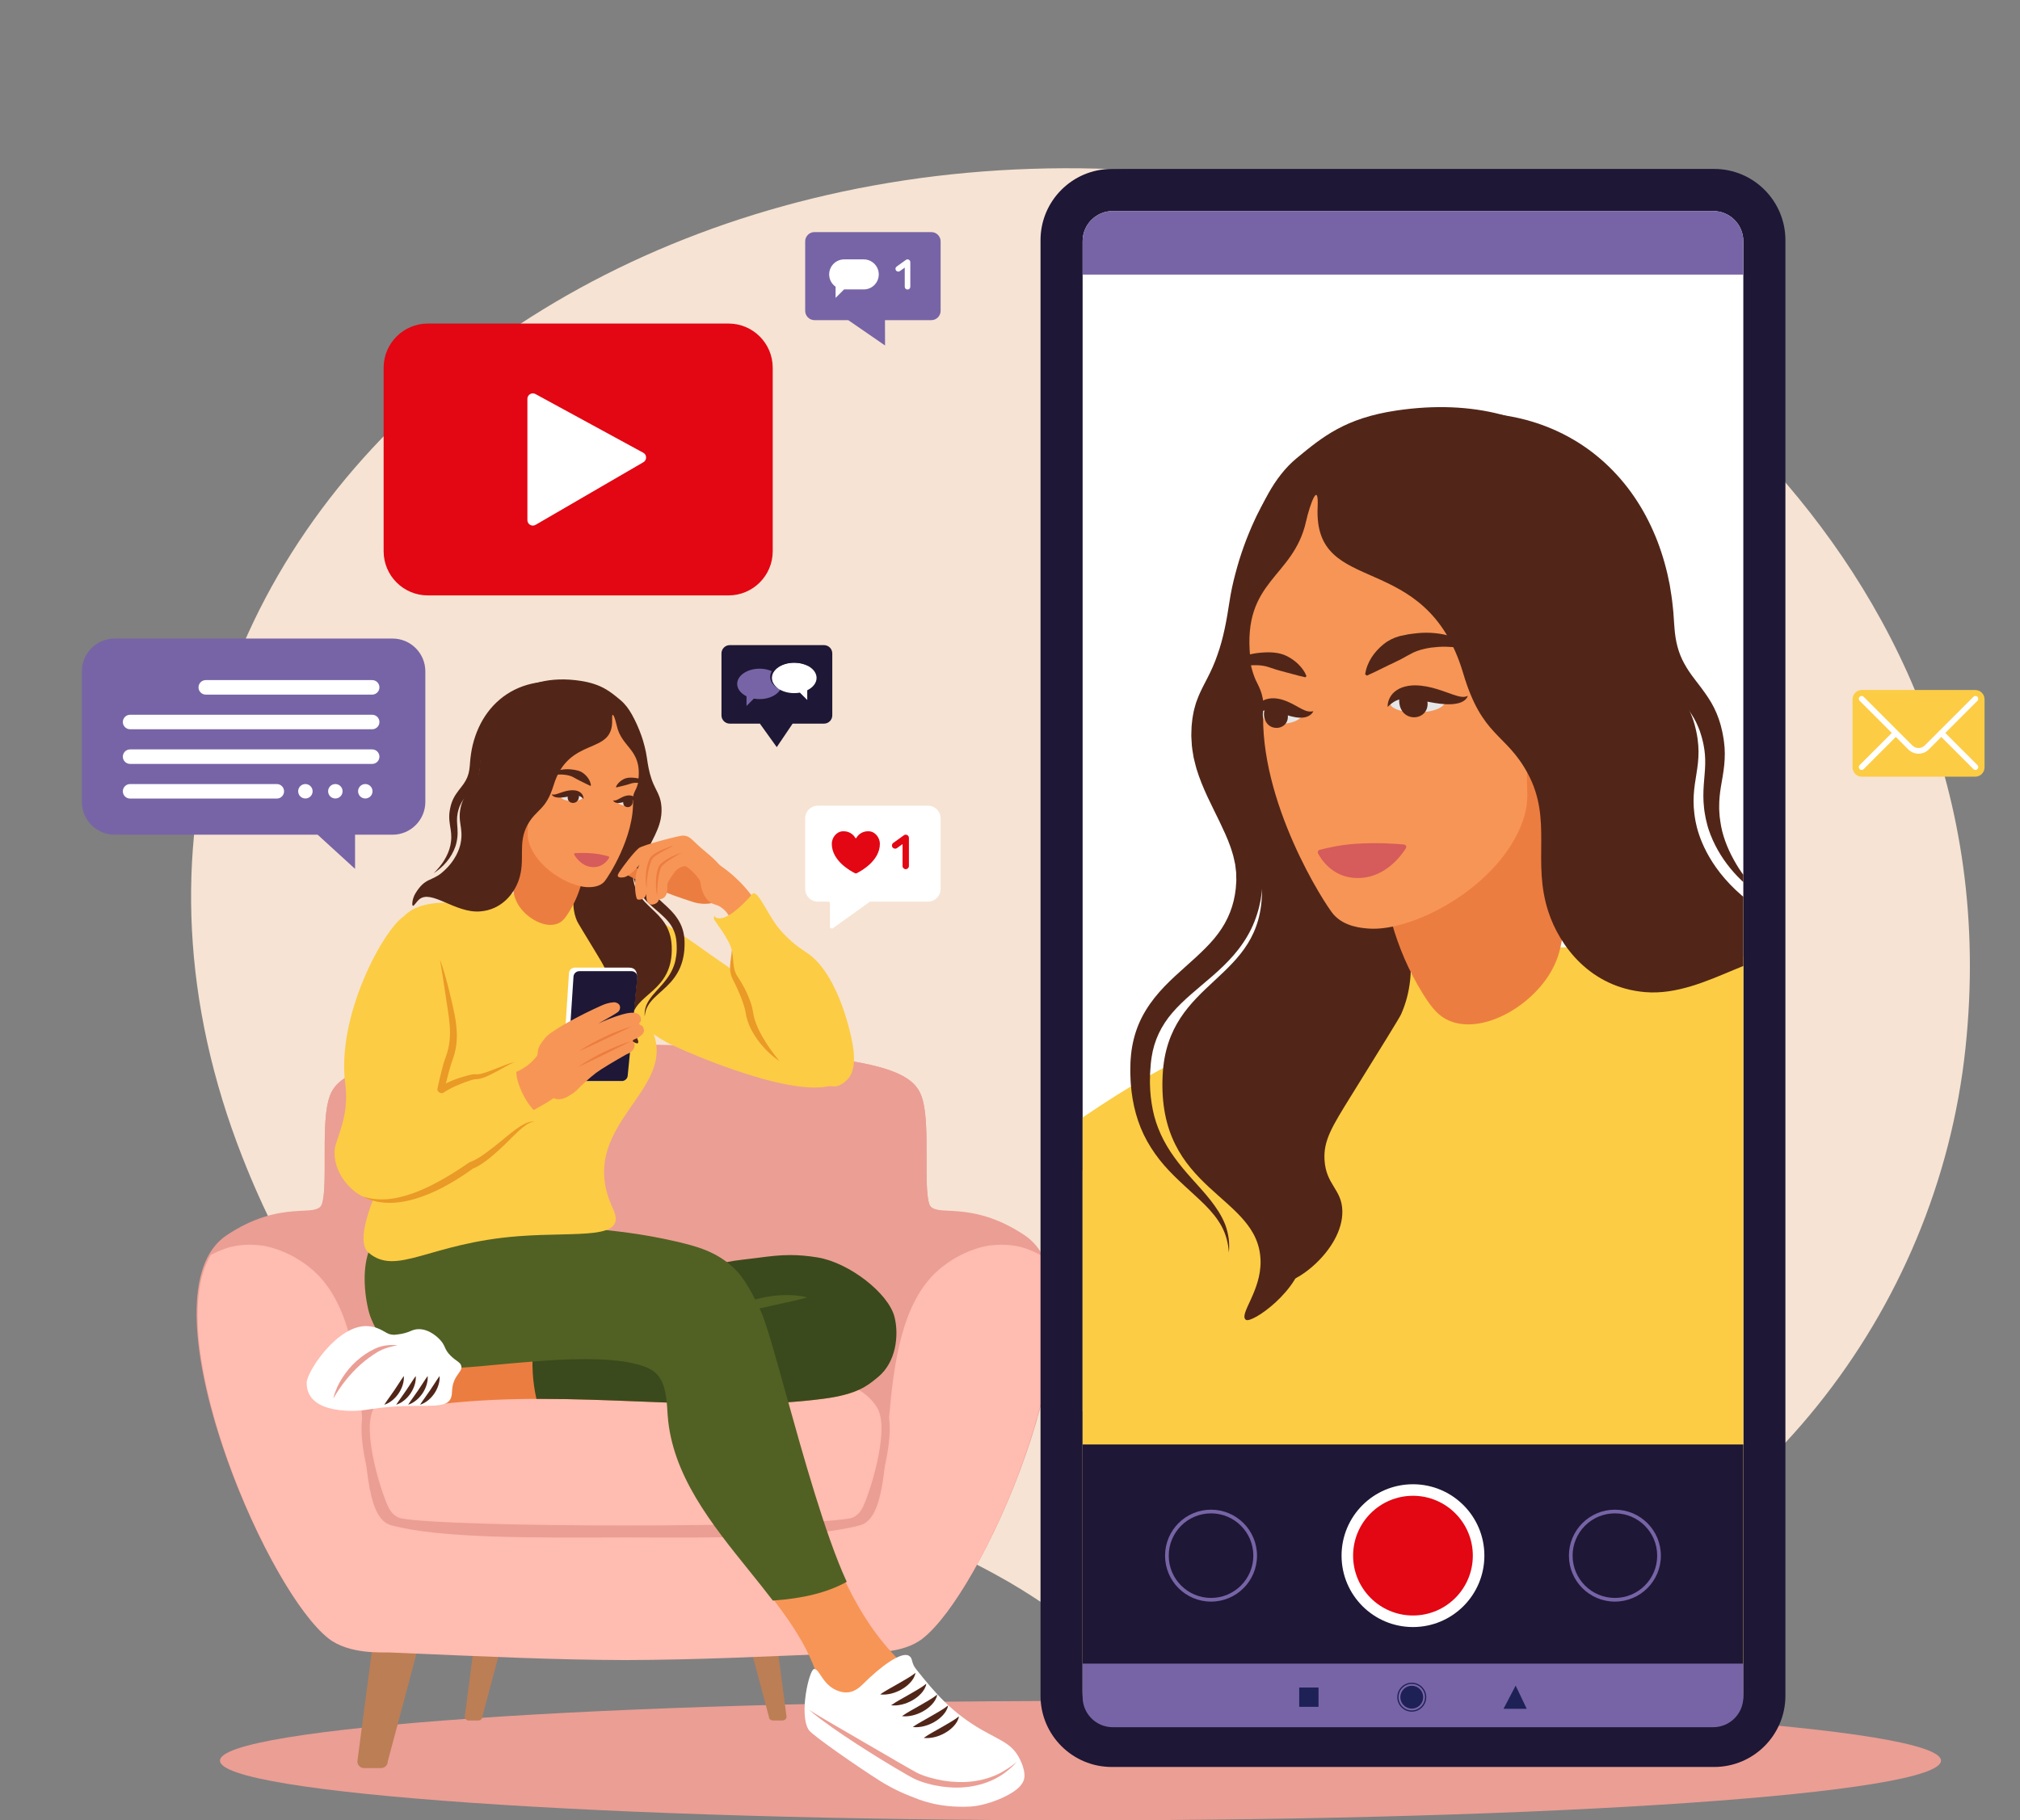 <?xml version="1.0" encoding="UTF-8"?><svg xmlns="http://www.w3.org/2000/svg" xmlns:xlink="http://www.w3.org/1999/xlink" height="1542.6" preserveAspectRatio="xMidYMid meet" version="1.0" viewBox="121.2 111.4 1711.4 1542.6" width="1711.4" zoomAndPan="magnify"><rect x="121.2" y="111.4" width="1711.4" height="1542.6" fill="#808080" stroke="none"/><defs><clipPath id="a"><path d="M 1038 971 L 1264 971 L 1264 1386 L 1038 1386 Z M 1038 971"/></clipPath><clipPath id="b"><path d="M 1598.191 1544.969 C 1598.191 1559.07 1586.762 1570.5 1572.648 1570.5 L 1063.961 1570.5 C 1049.859 1570.5 1038.43 1559.07 1038.43 1544.969 L 1038.43 313.148 C 1038.43 299.051 1049.859 287.621 1063.961 287.621 L 1572.648 287.621 C 1586.762 287.621 1598.191 299.051 1598.191 313.148 Z M 1598.191 1544.969"/></clipPath><clipPath id="c"><path d="M 1038 914 L 1599 914 L 1599 1571 L 1038 1571 Z M 1038 914"/></clipPath><clipPath id="d"><path d="M 1598.191 1544.969 C 1598.191 1559.07 1586.762 1570.5 1572.648 1570.5 L 1063.961 1570.5 C 1049.859 1570.5 1038.43 1559.07 1038.43 1544.969 L 1038.43 313.148 C 1038.43 299.051 1049.859 287.621 1063.961 287.621 L 1572.648 287.621 C 1586.762 287.621 1598.191 299.051 1598.191 313.148 Z M 1598.191 1544.969"/></clipPath><clipPath id="e"><path d="M 1126 582 L 1317 582 L 1317 1199 L 1126 1199 Z M 1126 582"/></clipPath><clipPath id="f"><path d="M 1598.191 1544.969 C 1598.191 1559.07 1586.762 1570.5 1572.648 1570.5 L 1063.961 1570.5 C 1049.859 1570.5 1038.43 1559.07 1038.43 1544.969 L 1038.43 313.148 C 1038.43 299.051 1049.859 287.621 1063.961 287.621 L 1572.648 287.621 C 1586.762 287.621 1598.191 299.051 1598.191 313.148 Z M 1598.191 1544.969"/></clipPath><clipPath id="g"><path d="M 1281 686 L 1446 686 L 1446 980 L 1281 980 Z M 1281 686"/></clipPath><clipPath id="h"><path d="M 1598.191 1544.969 C 1598.191 1559.07 1586.762 1570.5 1572.648 1570.5 L 1063.961 1570.5 C 1049.859 1570.5 1038.43 1559.07 1038.43 1544.969 L 1038.43 313.148 C 1038.43 299.051 1049.859 287.621 1063.961 287.621 L 1572.648 287.621 C 1586.762 287.621 1598.191 299.051 1598.191 313.148 Z M 1598.191 1544.969"/></clipPath><clipPath id="i"><path d="M 1177 473 L 1481 473 L 1481 899 L 1177 899 Z M 1177 473"/></clipPath><clipPath id="j"><path d="M 1598.191 1544.969 C 1598.191 1559.07 1586.762 1570.5 1572.648 1570.5 L 1063.961 1570.5 C 1049.859 1570.5 1038.43 1559.07 1038.43 1544.969 L 1038.43 313.148 C 1038.43 299.051 1049.859 287.621 1063.961 287.621 L 1572.648 287.621 C 1586.762 287.621 1598.191 299.051 1598.191 313.148 Z M 1598.191 1544.969"/></clipPath><clipPath id="k"><path d="M 1106 456 L 1599 456 L 1599 1231 L 1106 1231 Z M 1106 456"/></clipPath><clipPath id="l"><path d="M 1598.191 1544.969 C 1598.191 1559.07 1586.762 1570.5 1572.648 1570.5 L 1063.961 1570.5 C 1049.859 1570.5 1038.43 1559.07 1038.43 1544.969 L 1038.43 313.148 C 1038.43 299.051 1049.859 287.621 1063.961 287.621 L 1572.648 287.621 C 1586.762 287.621 1598.191 299.051 1598.191 313.148 Z M 1598.191 1544.969"/></clipPath><clipPath id="m"><path d="M 1309 461 L 1599 461 L 1599 872 L 1309 872 Z M 1309 461"/></clipPath><clipPath id="n"><path d="M 1598.191 1544.969 C 1598.191 1559.07 1586.762 1570.5 1572.648 1570.5 L 1063.961 1570.5 C 1049.859 1570.5 1038.43 1559.07 1038.43 1544.969 L 1038.43 313.148 C 1038.43 299.051 1049.859 287.621 1063.961 287.621 L 1572.648 287.621 C 1586.762 287.621 1598.191 299.051 1598.191 313.148 Z M 1598.191 1544.969"/></clipPath><clipPath id="o"><path d="M 1078 495 L 1228 495 L 1228 1173 L 1078 1173 Z M 1078 495"/></clipPath><clipPath id="p"><path d="M 1598.191 1544.969 C 1598.191 1559.07 1586.762 1570.5 1572.648 1570.5 L 1063.961 1570.5 C 1049.859 1570.5 1038.43 1559.07 1038.43 1544.969 L 1038.43 313.148 C 1038.43 299.051 1049.859 287.621 1063.961 287.621 L 1572.648 287.621 C 1586.762 287.621 1598.191 299.051 1598.191 313.148 Z M 1598.191 1544.969"/></clipPath><clipPath id="q"><path d="M 1237 825 L 1313 825 L 1313 856 L 1237 856 Z M 1237 825"/></clipPath><clipPath id="r"><path d="M 1598.191 1544.969 C 1598.191 1559.07 1586.762 1570.5 1572.648 1570.5 L 1063.961 1570.5 C 1049.859 1570.5 1038.43 1559.07 1038.43 1544.969 L 1038.43 313.148 C 1038.43 299.051 1049.859 287.621 1063.961 287.621 L 1572.648 287.621 C 1586.762 287.621 1598.191 299.051 1598.191 313.148 Z M 1598.191 1544.969"/></clipPath><clipPath id="s"><path d="M 1153 664 L 1229 664 L 1229 691 L 1153 691 Z M 1153 664"/></clipPath><clipPath id="t"><path d="M 1598.191 1544.969 C 1598.191 1559.07 1586.762 1570.5 1572.648 1570.5 L 1063.961 1570.5 C 1049.859 1570.5 1038.43 1559.07 1038.43 1544.969 L 1038.43 313.148 C 1038.43 299.051 1049.859 287.621 1063.961 287.621 L 1572.648 287.621 C 1586.762 287.621 1598.191 299.051 1598.191 313.148 Z M 1598.191 1544.969"/></clipPath><clipPath id="u"><path d="M 1277 647 L 1377 647 L 1377 684 L 1277 684 Z M 1277 647"/></clipPath><clipPath id="v"><path d="M 1598.191 1544.969 C 1598.191 1559.07 1586.762 1570.5 1572.648 1570.5 L 1063.961 1570.5 C 1049.859 1570.5 1038.43 1559.07 1038.43 1544.969 L 1038.43 313.148 C 1038.43 299.051 1049.859 287.621 1063.961 287.621 L 1572.648 287.621 C 1586.762 287.621 1598.191 299.051 1598.191 313.148 Z M 1598.191 1544.969"/></clipPath><clipPath id="w"><path d="M 1299 693 L 1346 693 L 1346 716 L 1299 716 Z M 1299 693"/></clipPath><clipPath id="x"><path d="M 1598.191 1544.969 C 1598.191 1559.07 1586.762 1570.5 1572.648 1570.5 L 1063.961 1570.5 C 1049.859 1570.5 1038.43 1559.07 1038.43 1544.969 L 1038.43 313.148 C 1038.43 299.051 1049.859 287.621 1063.961 287.621 L 1572.648 287.621 C 1586.762 287.621 1598.191 299.051 1598.191 313.148 Z M 1598.191 1544.969"/></clipPath><clipPath id="y"><path d="M 1306 694 L 1331 694 L 1331 720 L 1306 720 Z M 1306 694"/></clipPath><clipPath id="z"><path d="M 1598.191 1544.969 C 1598.191 1559.07 1586.762 1570.5 1572.648 1570.5 L 1063.961 1570.5 C 1049.859 1570.5 1038.43 1559.07 1038.43 1544.969 L 1038.43 313.148 C 1038.43 299.051 1049.859 287.621 1063.961 287.621 L 1572.648 287.621 C 1586.762 287.621 1598.191 299.051 1598.191 313.148 Z M 1598.191 1544.969"/></clipPath><clipPath id="A"><path d="M 1296 692 L 1365 692 L 1365 711 L 1296 711 Z M 1296 692"/></clipPath><clipPath id="B"><path d="M 1598.191 1544.969 C 1598.191 1559.07 1586.762 1570.5 1572.648 1570.5 L 1063.961 1570.5 C 1049.859 1570.5 1038.43 1559.07 1038.43 1544.969 L 1038.43 313.148 C 1038.43 299.051 1049.859 287.621 1063.961 287.621 L 1572.648 287.621 C 1586.762 287.621 1598.191 299.051 1598.191 313.148 Z M 1598.191 1544.969"/></clipPath><clipPath id="C"><path d="M 1191 705 L 1225 705 L 1225 725 L 1191 725 Z M 1191 705"/></clipPath><clipPath id="D"><path d="M 1598.191 1544.969 C 1598.191 1559.07 1586.762 1570.5 1572.648 1570.5 L 1063.961 1570.5 C 1049.859 1570.5 1038.43 1559.07 1038.43 1544.969 L 1038.43 313.148 C 1038.43 299.051 1049.859 287.621 1063.961 287.621 L 1572.648 287.621 C 1586.762 287.621 1598.191 299.051 1598.191 313.148 Z M 1598.191 1544.969"/></clipPath><clipPath id="E"><path d="M 1192 707 L 1213 707 L 1213 729 L 1192 729 Z M 1192 707"/></clipPath><clipPath id="F"><path d="M 1598.191 1544.969 C 1598.191 1559.07 1586.762 1570.5 1572.648 1570.5 L 1063.961 1570.5 C 1049.859 1570.5 1038.43 1559.07 1038.43 1544.969 L 1038.43 313.148 C 1038.43 299.051 1049.859 287.621 1063.961 287.621 L 1572.648 287.621 C 1586.762 287.621 1598.191 299.051 1598.191 313.148 Z M 1598.191 1544.969"/></clipPath><clipPath id="G"><path d="M 1182 703 L 1234 703 L 1234 720 L 1182 720 Z M 1182 703"/></clipPath><clipPath id="H"><path d="M 1598.191 1544.969 C 1598.191 1559.07 1586.762 1570.5 1572.648 1570.5 L 1063.961 1570.5 C 1049.859 1570.5 1038.43 1559.07 1038.43 1544.969 L 1038.43 313.148 C 1038.43 299.051 1049.859 287.621 1063.961 287.621 L 1572.648 287.621 C 1586.762 287.621 1598.191 299.051 1598.191 313.148 Z M 1598.191 1544.969"/></clipPath></defs><g><g><path d="M 1057.566 1497.93 C 1001.246 1477.883 1009.348 1458.57 868.938 1401.41 C 744.246 1350.641 472.105 1463.133 326.492 1091.801 C 121.188 568.254 676.727 111.367 1311.707 295.562 C 1441.316 333.16 1832.551 565.742 1786.379 999.91 C 1762.523 1224.152 1607.297 1419.773 1393.461 1486.859 C 1296.273 1517.359 1175.645 1539.98 1057.566 1497.93" fill="#f6e3d3"/></g><g><path d="M 1765.664 1603.41 C 1765.664 1631.332 1439.266 1653.973 1036.617 1653.973 C 633.977 1653.973 307.57 1631.332 307.57 1603.41 C 307.57 1575.48 633.977 1552.84 1036.617 1552.84 C 1439.266 1552.84 1765.664 1575.48 1765.664 1603.41" fill="#eb9e94"/></g><g><path d="M 989.305 1158.199 C 942.461 1126.961 912.723 1144.148 908.516 1131.801 C 903.547 1117.199 909.098 1067.32 903.172 1044.469 C 899.695 1031.07 891.824 1018.719 842.164 1010.578 C 782.406 1000.789 717.309 996.449 651.242 996.789 C 585.176 996.449 520.078 1000.789 460.32 1010.578 C 410.66 1018.719 402.789 1031.07 399.312 1044.469 C 393.387 1067.32 398.938 1117.199 393.969 1131.801 C 389.762 1144.148 360.023 1126.961 313.184 1158.199 C 239.578 1207.289 343.535 1455.57 398.832 1498.57 C 416.227 1512.102 444.609 1510.102 449.953 1510.289 C 548.371 1513.922 602.199 1515.781 650.641 1515.781 C 650.84 1515.781 651.043 1515.781 651.242 1515.781 C 651.441 1515.781 651.645 1515.781 651.844 1515.781 C 700.285 1515.781 754.109 1513.922 852.531 1510.289 C 857.875 1510.102 886.258 1512.102 903.652 1498.57 C 958.949 1455.57 1062.91 1207.289 989.305 1158.199" fill="#eb9e94"/></g><g><path d="M 429.609 1609.711 L 444.082 1609.711 C 447.184 1609.711 449.723 1607.18 449.723 1604.07 L 486.859 1464.789 C 486.859 1461.691 484.32 1459.148 481.219 1459.148 L 447.926 1459.148 C 444.824 1459.148 442.285 1461.691 442.285 1464.789 L 423.969 1604.07 C 423.969 1607.18 426.508 1609.711 429.609 1609.711" fill="#bc7e55"/></g><g><path d="M 518.188 1569.359 L 526.598 1569.359 C 528.402 1569.359 529.879 1567.891 529.879 1566.078 L 551.457 1485.148 C 551.457 1483.352 549.98 1481.871 548.18 1481.871 L 528.832 1481.871 C 527.031 1481.871 525.555 1483.352 525.555 1485.148 L 514.91 1566.078 C 514.91 1567.891 516.387 1569.359 518.188 1569.359" fill="#bc7e55"/></g><g><path d="M 872.875 1609.711 L 858.402 1609.711 C 855.301 1609.711 852.762 1607.18 852.762 1604.07 L 815.625 1464.789 C 815.625 1461.691 818.164 1459.148 821.266 1459.148 L 854.559 1459.148 C 857.66 1459.148 860.199 1461.691 860.199 1464.789 L 878.516 1604.07 C 878.516 1607.18 875.977 1609.711 872.875 1609.711" fill="#bc7e55"/></g><g><path d="M 784.297 1569.359 L 775.887 1569.359 C 774.082 1569.359 772.609 1567.891 772.609 1566.078 L 751.027 1485.148 C 751.027 1483.352 752.504 1481.871 754.305 1481.871 L 773.652 1481.871 C 775.453 1481.871 776.93 1483.352 776.93 1485.148 L 787.574 1566.078 C 787.574 1567.891 786.098 1569.359 784.297 1569.359" fill="#bc7e55"/></g><g><path d="M 1002.719 1174.891 C 999.105 1172.969 995.234 1171.211 991.066 1169.691 C 977.777 1164.828 964.344 1166.309 959.547 1166.852 C 959.547 1166.852 936.93 1169.422 915.867 1188.031 C 854.586 1242.16 888.812 1393.461 849.77 1403.969 C 808.156 1415.172 730.082 1414.539 652.711 1414.262 L 652.711 1414.25 C 652.223 1414.25 651.73 1414.25 651.242 1414.25 C 650.754 1414.25 650.266 1414.25 649.773 1414.25 L 649.773 1414.262 C 572.402 1414.539 494.328 1415.172 452.719 1403.969 C 413.672 1393.461 447.898 1242.16 386.621 1188.031 C 365.555 1169.422 342.941 1166.852 342.941 1166.852 C 338.141 1166.309 324.707 1164.828 311.414 1169.691 C 307.25 1171.211 303.379 1172.969 299.77 1174.891 C 256.641 1246.852 348.789 1460.422 399.699 1500.012 C 417.094 1513.539 445.477 1511.512 450.816 1511.73 C 535.414 1515.34 591.641 1518 649.773 1518.172 L 649.773 1518.18 C 650.266 1518.18 650.754 1518.18 651.242 1518.18 C 651.73 1518.18 652.219 1518.18 652.711 1518.18 L 652.711 1518.172 C 710.844 1518 767.07 1515.34 851.668 1511.73 C 857.008 1511.512 885.395 1513.539 902.785 1500.012 C 953.695 1460.422 1045.84 1246.852 1002.719 1174.891" fill="#ffbcb0"/></g><g><path d="M 908.516 1131.801 C 903.547 1117.199 909.098 1067.32 903.172 1044.469 C 899.695 1031.07 891.824 1018.719 842.164 1010.578 C 782.406 1000.789 717.309 996.449 651.242 996.789 C 585.176 996.449 520.078 1000.789 460.32 1010.578 C 410.66 1018.719 402.789 1031.07 399.312 1044.469 C 393.387 1067.32 398.938 1117.199 393.969 1131.801 C 392.973 1134.719 390.535 1135.98 386.797 1136.629 C 396.578 1137 415.352 1139.441 434.09 1151.359 C 481.145 1181.309 482.297 1296.301 482.637 1296.238 C 482.648 1296.238 482.609 1296.07 482.621 1295.98 C 482.848 1294.48 818.969 1294.48 819.195 1295.98 C 819.211 1296.07 819.168 1296.238 819.184 1296.238 C 819.523 1296.301 820.676 1181.309 867.727 1151.359 C 886.836 1139.199 905.977 1136.91 915.586 1136.609 C 911.906 1135.961 909.5 1134.691 908.516 1131.801" fill="#eb9e94"/></g><g><path d="M 651.242 1411.238 C 577.805 1411.238 483.562 1409.621 459.656 1405.059 C 457.508 1404.648 450.102 1402.621 444.93 1393.719 C 439.426 1384.238 418.387 1323.422 431.992 1300.75 C 446.195 1277.078 479.422 1270.5 497.961 1268.691 C 524.461 1266.09 583.195 1264.48 651.242 1264.48 C 719.289 1264.48 778.023 1266.09 804.523 1268.691 C 823.062 1270.5 856.289 1277.078 870.492 1300.75 C 884.098 1323.422 863.059 1384.238 857.555 1393.719 C 852.383 1402.621 844.977 1404.648 842.828 1405.059 C 818.922 1409.621 724.684 1411.238 651.242 1411.238" fill="#eb9e94"/></g><g><path d="M 864.402 1304.398 C 851.906 1283.578 821.344 1277.469 803.832 1275.762 C 747.008 1270.199 555.477 1270.199 498.652 1275.762 C 481.141 1277.469 450.578 1283.578 438.082 1304.398 C 426.637 1323.469 445.633 1380.781 451.07 1390.148 C 454.551 1396.141 459.168 1397.73 460.984 1398.078 C 503.293 1406.148 799.191 1406.148 841.5 1398.078 C 843.316 1397.73 847.934 1396.141 851.414 1390.148 C 856.855 1380.781 875.848 1323.469 864.402 1304.398" fill="#ffbcb0"/></g><g><path d="M 910.23 308.078 L 811.262 308.078 C 806.902 308.078 803.371 311.605 803.371 315.965 L 803.371 374.797 C 803.371 379.156 806.902 382.699 811.262 382.699 L 839.871 382.699 L 871.039 404.172 L 870.965 382.699 L 910.23 382.699 C 914.59 382.699 918.121 379.156 918.121 374.797 L 918.121 315.965 C 918.121 311.605 914.59 308.078 910.23 308.078" fill="#7764a6"/></g><g><path d="M 852.988 331.207 L 836.43 331.207 C 829.398 331.207 823.699 336.91 823.699 343.934 C 823.699 348.254 825.852 352.062 829.141 354.363 L 829.141 363.836 L 836.312 356.656 C 836.352 356.656 836.391 356.668 836.43 356.668 L 852.988 356.668 C 860.023 356.668 865.719 350.965 865.719 343.934 C 865.719 336.91 860.023 331.207 852.988 331.207" fill="#fff"/></g><g><path d="M 890.086 356.758 C 888.785 356.758 887.73 355.703 887.73 354.402 L 887.73 338.164 L 883.598 341.133 C 882.539 341.891 881.066 341.645 880.309 340.59 C 879.547 339.535 879.785 338.062 880.844 337.305 L 888.707 331.645 C 889.43 331.133 890.371 331.059 891.164 331.457 C 891.949 331.867 892.445 332.676 892.445 333.559 L 892.445 354.402 C 892.445 355.703 891.387 356.758 890.086 356.758" fill="#fff"/></g><g><path d="M 819.301 658.09 L 739.484 658.09 C 735.602 658.09 732.449 661.238 732.449 665.129 L 732.449 717.602 C 732.449 721.48 735.602 724.629 739.484 724.629 L 765.004 724.629 L 779.289 744.539 L 792.73 724.629 L 819.301 724.629 C 823.188 724.629 826.336 721.48 826.336 717.602 L 826.336 665.129 C 826.336 661.238 823.188 658.09 819.301 658.09" fill="#1e1735"/></g><g><path d="M 764.719 678.059 C 754.25 678.059 745.766 683.84 745.766 690.949 C 745.766 695.27 748.879 699.078 753.66 701.422 L 753.66 709.648 L 759.895 703.422 C 761.434 703.699 763.051 703.84 764.719 703.84 C 775.188 703.84 783.672 698.07 783.672 690.949 C 783.672 683.84 775.188 678.059 764.719 678.059" fill="#7764a6"/></g><g><path d="M 794.066 673 C 804.535 673 813.023 678.77 813.023 685.891 C 813.023 690.199 809.906 694.012 805.125 696.352 L 805.125 704.59 L 798.891 698.352 C 797.352 698.629 795.734 698.781 794.066 698.781 C 783.598 698.781 775.113 693.012 775.113 685.891 C 775.113 678.77 783.598 673 794.066 673" fill="#fff"/></g><g><path d="M 775.117 685.859 C 775.117 678.738 783.605 672.969 794.07 672.969 C 798.672 672.969 802.887 674.078 806.168 675.93 C 802.73 673.559 797.957 672.09 792.676 672.09 C 782.207 672.09 773.719 677.871 773.719 684.98 C 773.719 688.98 776.391 692.539 780.578 694.91 C 777.203 692.578 775.117 689.379 775.117 685.859" fill="#1e1735"/></g><g><path d="M 1794.684 769.574 L 1698.637 769.574 C 1694.281 769.574 1690.742 766.035 1690.742 761.68 L 1690.742 703.996 C 1690.742 699.629 1694.281 696.102 1698.637 696.102 L 1794.684 696.102 C 1799.039 696.102 1802.566 699.629 1802.566 703.996 L 1802.566 761.68 C 1802.566 766.035 1799.039 769.574 1794.684 769.574" fill="#fccc44"/></g><g><path d="M 1769.312 732.52 L 1796.562 705.262 C 1797.5 704.324 1797.5 702.801 1796.562 701.863 C 1795.625 700.926 1794.113 700.926 1793.164 701.863 L 1764.625 730.402 C 1764.461 730.504 1764.293 730.625 1764.152 730.766 C 1764.008 730.91 1763.887 731.074 1763.789 731.242 L 1751.922 743.105 C 1749.012 746.02 1744.281 746.02 1741.367 743.105 L 1700.125 701.863 C 1699.188 700.926 1697.664 700.926 1696.73 701.863 C 1695.793 702.801 1695.793 704.324 1696.73 705.262 L 1723.988 732.52 L 1696.73 759.781 C 1695.793 760.719 1695.793 762.238 1696.73 763.176 C 1697.203 763.641 1697.809 763.883 1698.426 763.883 C 1699.043 763.883 1699.66 763.641 1700.125 763.176 L 1727.375 735.918 L 1737.973 746.504 C 1740.363 748.898 1743.508 750.098 1746.652 750.098 C 1749.793 750.098 1752.926 748.898 1755.316 746.504 L 1765.906 735.918 L 1793.164 763.176 C 1793.641 763.641 1794.246 763.883 1794.863 763.883 C 1795.48 763.883 1796.086 763.641 1796.562 763.176 C 1797.5 762.238 1797.5 760.719 1796.562 759.781 L 1769.312 732.52" fill="#fff"/></g><g><path d="M 907.41 794.148 L 814.074 794.148 C 808.16 794.148 803.367 798.941 803.367 804.859 L 803.367 864.781 C 803.367 870.691 808.16 875.48 814.074 875.48 L 822.66 875.48 C 823.34 875.48 823.977 875.809 824.371 876.359 L 824.34 897.352 C 825.191 898.539 826.973 898.52 827.797 897.301 L 857.004 876.41 C 857.395 875.828 858.051 875.48 858.75 875.48 L 907.41 875.48 C 913.324 875.48 918.117 870.691 918.117 864.781 L 918.117 804.859 C 918.117 798.941 913.324 794.148 907.41 794.148" fill="#fff"/></g><g><path d="M 888.562 847.961 C 887.074 847.961 885.867 846.75 885.867 845.262 L 885.867 826.691 L 881.141 830.09 C 879.934 830.961 878.246 830.68 877.379 829.469 C 876.508 828.262 876.781 826.578 877.992 825.711 L 886.988 819.238 C 887.809 818.648 888.891 818.559 889.793 819.031 C 890.691 819.488 891.258 820.41 891.258 821.422 L 891.258 845.262 C 891.258 846.75 890.051 847.961 888.562 847.961" fill="#e30613"/></g><g><path d="M 866.66 826.441 C 866.66 821.109 862.414 815.859 857.18 815.859 L 856.25 815.859 C 852.395 815.859 848.484 818.18 846.727 821.5 C 846.535 821.859 846.035 821.859 845.848 821.5 C 844.086 818.18 840.18 815.859 836.32 815.859 L 835.391 815.859 C 830.156 815.859 825.914 821.109 825.914 826.441 C 825.914 840.75 841.547 849.41 845.762 851.48 L 846.809 851.48 C 851.027 849.41 866.66 840.75 866.66 826.441" fill="#e30613"/></g><g><path d="M 453.754 652.52 L 218.355 652.52 C 203.004 652.52 190.555 664.969 190.555 680.32 L 190.555 790.941 C 190.555 806.301 203.004 818.75 218.355 818.75 L 390.312 818.75 L 422.012 847.711 L 422.012 818.75 L 453.754 818.75 C 469.105 818.75 481.555 806.301 481.555 790.941 L 481.555 680.32 C 481.555 664.969 469.105 652.52 453.754 652.52" fill="#7764a6"/></g><g><path d="M 386.055 781.941 C 386.055 785.32 383.312 788.059 379.934 788.059 C 376.555 788.059 373.812 785.32 373.812 781.941 C 373.812 778.559 376.555 775.82 379.934 775.82 C 383.312 775.82 386.055 778.559 386.055 781.941" fill="#fff"/></g><g><path d="M 411.434 781.941 C 411.434 785.32 408.691 788.059 405.312 788.059 C 401.934 788.059 399.191 785.32 399.191 781.941 C 399.191 778.559 401.934 775.82 405.312 775.82 C 408.691 775.82 411.434 778.559 411.434 781.941" fill="#fff"/></g><g><path d="M 436.812 781.941 C 436.812 785.32 434.074 788.059 430.691 788.059 C 427.312 788.059 424.574 785.32 424.574 781.941 C 424.574 778.559 427.312 775.82 430.691 775.82 C 434.074 775.82 436.812 778.559 436.812 781.941" fill="#fff"/></g><g><path d="M 436.516 700.031 L 295.527 700.031 C 292.133 700.031 289.379 697.281 289.379 693.879 C 289.379 690.488 292.133 687.73 295.527 687.73 L 436.516 687.73 C 439.91 687.73 442.664 690.488 442.664 693.879 C 442.664 697.281 439.91 700.031 436.516 700.031" fill="#fff"/></g><g><path d="M 436.516 729.391 L 231.422 729.391 C 228.027 729.391 225.273 726.641 225.273 723.25 C 225.273 719.852 228.027 717.102 231.422 717.102 L 436.516 717.102 C 439.91 717.102 442.664 719.852 442.664 723.25 C 442.664 726.641 439.91 729.391 436.516 729.391" fill="#fff"/></g><g><path d="M 436.516 758.762 L 231.422 758.762 C 228.027 758.762 225.273 756.012 225.273 752.609 C 225.273 749.219 228.027 746.461 231.422 746.461 L 436.516 746.461 C 439.91 746.461 442.664 749.219 442.664 752.609 C 442.664 756.012 439.91 758.762 436.516 758.762" fill="#fff"/></g><g><path d="M 355.727 788.121 L 231.422 788.121 C 228.027 788.121 225.273 785.371 225.273 781.98 C 225.273 778.578 228.027 775.828 231.422 775.828 L 355.727 775.828 C 359.121 775.828 361.871 778.578 361.871 781.98 C 361.871 785.371 359.121 788.121 355.727 788.121" fill="#fff"/></g><g><path d="M 1573.473 254.562 L 1063.148 254.562 C 1029.801 254.562 1002.758 281.602 1002.758 314.945 L 1002.758 1548.391 C 1002.758 1581.738 1029.801 1608.77 1063.148 1608.77 L 1573.473 1608.77 C 1606.82 1608.77 1633.848 1581.738 1633.848 1548.391 L 1633.848 314.945 C 1633.848 281.602 1606.82 254.562 1573.473 254.562" fill="#1e1735"/></g><g><path d="M 1598.188 1547.57 C 1598.188 1561.68 1586.754 1573.109 1572.645 1573.109 L 1063.961 1573.109 C 1049.852 1573.109 1038.426 1561.68 1038.426 1547.57 L 1038.426 315.758 C 1038.426 301.66 1049.852 290.227 1063.961 290.227 L 1572.645 290.227 C 1586.754 290.227 1598.188 301.66 1598.188 315.758 L 1598.188 1547.57" fill="#fff"/></g><g><path d="M 1572.645 290.227 L 1063.961 290.227 C 1049.852 290.227 1038.426 301.66 1038.426 315.758 L 1038.426 344.113 L 1598.188 344.113 L 1598.188 315.758 C 1598.188 301.66 1586.754 290.227 1572.645 290.227" fill="#7764a6"/></g><g><path d="M 738.414 615.961 L 483.672 615.961 C 462.988 615.961 446.223 599.191 446.223 578.512 L 446.223 423.039 C 446.223 402.359 462.988 385.59 483.672 385.59 L 738.414 385.59 C 759.098 385.59 775.863 402.359 775.863 423.039 L 775.863 578.512 C 775.863 599.191 759.098 615.961 738.414 615.961" fill="#e30613"/></g><g><path d="M 568.027 552.191 L 568.027 449.359 C 568.027 445.871 571.77 443.641 574.84 445.309 L 666.184 495.07 C 669.34 496.781 669.398 501.289 666.293 503.102 L 574.949 556.172 C 571.879 557.961 568.027 555.738 568.027 552.191" fill="#fff"/></g><g clip-path="url(#a)"><g clip-path="url(#b)"><path d="M 1252.941 973.32 C 1249.18 970.672 1241.52 969.871 1190.84 982.84 C 1101.559 1005.699 1024.32 1069.75 969.59 1106.629 C 880.109 1166.941 682.953 1338.051 703.707 1371.359 C 776.484 1425.641 1049.02 1304.16 1078.27 1289.469 C 1194.648 1231.012 1235.602 1108.68 1247.121 1074.262 C 1254.02 1053.648 1275.578 989.238 1252.941 973.32" fill="#fccc44"/></g></g><g clip-path="url(#c)"><g clip-path="url(#d)"><path d="M 974.738 1283.75 C 972.086 1494.07 823.852 1697.09 1228.078 1660.84 C 1262.738 1657.73 1273.43 1668.148 1289.82 1672.27 C 1310.379 1677.449 1305.52 1685.719 1320.871 1691.32 C 1347.379 1700.988 1378.578 1679.512 1394.621 1668.461 C 1438.422 1638.309 1451.871 1602.762 1513.012 1578.949 C 1554.121 1562.941 1572.199 1566.57 1590.641 1559.91 C 1661.551 1534.27 1830.012 1454.109 1846.82 1243.762 C 1855.59 1133.879 1804.352 1052.09 1776.949 1007.602 C 1723.578 920.941 1633.32 919.922 1600.34 921.898 C 1505.238 927.609 1471.18 907.969 1421.789 916.18 C 1362.68 926.012 1278.602 935.531 1198.602 986.648 C 1096.309 1052.012 977.023 1102.379 974.738 1283.75" fill="#fccc44"/></g></g><g clip-path="url(#e)"><g clip-path="url(#f)"><path d="M 1302.379 860.609 C 1313.031 894.172 1324.891 933.359 1308.25 970.898 C 1306.949 973.828 1293.391 995.691 1266.27 1039.422 C 1249.738 1066.078 1242.398 1077.75 1243.371 1094.328 C 1244.621 1115.621 1258.07 1119.121 1258.469 1137.531 C 1259.219 1171.461 1214.512 1203.711 1204.52 1197.32 C 1197.641 1192.91 1213.48 1174.121 1204.949 1150.809 C 1196.051 1126.5 1171.18 1126.102 1150.281 1102.078 C 1147.75 1099.172 1125.809 1071.18 1126.789 1034.68 C 1126.941 1029.148 1127.801 1016.379 1149.75 972.879 C 1176.691 919.512 1187.93 913.871 1193.602 888.879 C 1200.898 856.648 1190.172 830.84 1183.98 811.281 C 1175.73 785.219 1150.879 770.52 1153.871 743.219 C 1161.828 670.609 1182.672 585.512 1199.879 582.328 C 1213.25 579.859 1242.961 673.441 1302.379 860.609" fill="#512618"/></g></g><g clip-path="url(#g)"><g clip-path="url(#h)"><path d="M 1289.648 839.641 C 1294.109 872.391 1301.66 913.801 1327.238 954.371 C 1334.621 966.102 1340.199 972.48 1348.672 976.211 C 1375.59 988.059 1415.93 966.191 1434.051 936.809 C 1446.262 917.02 1446.379 897.07 1445.469 872 C 1441.59 764.102 1412.852 709.898 1387.852 695.25 C 1350.289 673.262 1308.52 696.32 1285.949 739.129 C 1278.02 754.16 1281.898 782.66 1289.648 839.641" fill="#ec7d40"/></g></g><g clip-path="url(#i)"><g clip-path="url(#j)"><path d="M 1462.891 657.91 C 1475.691 629.711 1507.859 555.07 1432.172 501.891 C 1386.52 469.809 1327.16 465.84 1279.969 485.238 C 1222.238 508.98 1198.461 559.371 1192.828 572.469 C 1175.84 611.941 1173.609 661.199 1184.988 687.512 C 1186.672 691.391 1192.148 699.512 1191.539 711.27 C 1187.422 790.789 1243.789 878 1250.871 886.18 C 1260.102 896.84 1275.039 897.879 1281.23 898.309 C 1317.379 900.82 1386.531 865.32 1408.98 813.16 C 1422.641 781.41 1407.25 775.91 1421.551 735.398 C 1435.238 696.621 1441.27 705.578 1462.891 657.91" fill="#f79556"/></g></g><g clip-path="url(#k)"><g clip-path="url(#l)"><path d="M 1360.871 682.012 C 1376.988 736.379 1396.961 732.289 1415.59 766.91 C 1436.922 806.57 1418.828 840.828 1433.07 884.211 C 1442.57 913.129 1468.648 948.27 1515.121 952.148 C 1567.898 956.551 1618.68 905.941 1644.539 927.512 C 1650.77 932.699 1655.73 942.602 1658.191 941.41 C 1660.961 940.078 1659.059 925.398 1653.262 915.531 C 1632.922 880.891 1619.059 889.379 1596.84 870.219 C 1567.449 844.891 1559.828 818.34 1557.801 807.852 C 1550.98 772.66 1566.84 761.422 1556.84 725.16 C 1547.641 691.77 1519.039 685.59 1518.039 636.949 C 1515.66 521.52 1435.461 439.82 1304.371 459.27 C 1260.93 465.719 1241.762 481.5 1219.59 499.828 C 1181.648 531.211 1169.941 602.68 1168.43 630.27 C 1164.281 706.02 1141.941 700.648 1144.988 743.738 C 1148.141 788.32 1189.82 820.039 1190.371 864.738 C 1191.359 943.98 1110.441 939.789 1106.23 1022.43 C 1101.148 1122.262 1187.98 1123.102 1189.18 1179.949 C 1189.719 1205.59 1170.66 1225.09 1176.66 1229.789 C 1181.5 1233.578 1223.398 1204.379 1225.398 1175.121 C 1228.871 1124.129 1140.52 1104.91 1142.238 1039.988 C 1144.891 940.109 1253.66 916.531 1171.98 766.379 C 1141.84 710.98 1184.352 707.699 1180.391 668.121 C 1173.852 602.762 1216.93 601.441 1227.711 553.309 C 1230.922 538.941 1238.602 517.91 1237.539 541.25 C 1233.988 618.82 1329.141 574.91 1360.871 682.012" fill="#512618"/></g></g><g clip-path="url(#m)"><g clip-path="url(#n)"><path d="M 1614.34 871.551 C 1610.16 867.172 1605.961 862.898 1602.328 858.148 C 1598.602 853.52 1595.129 848.711 1592.172 843.629 C 1586.199 833.559 1581.52 822.75 1579.391 811.68 C 1578.84 808.961 1578.551 806.09 1578.141 803.301 C 1577.961 800.48 1577.672 797.691 1577.738 794.898 C 1577.711 789.32 1578.25 783.828 1579.199 778.109 C 1580.148 772.41 1581.352 766.359 1582 759.879 C 1582.641 753.43 1582.75 746.621 1581.82 740.051 C 1581.691 738.379 1581.309 736.781 1581.059 735.148 C 1580.77 733.52 1580.512 731.879 1580.09 730.309 L 1578.93 725.559 C 1578.488 723.949 1577.898 722.309 1577.391 720.691 C 1575.18 714.238 1572.02 707.98 1568.352 702.512 C 1564.73 697 1560.859 692.039 1557.301 687.398 C 1553.711 682.77 1550.672 678.34 1548.172 673.738 C 1543.109 664.68 1540.66 654.602 1539.879 643.73 L 1539.559 639.59 L 1539.238 634.898 C 1539.02 631.762 1538.852 628.629 1538.441 625.512 C 1537.84 619.25 1536.852 613.02 1535.801 606.801 C 1533.441 594.398 1530.02 582.16 1525.512 570.281 C 1520.91 558.441 1515.25 546.949 1508.309 536.219 C 1494.52 514.75 1475.691 496.309 1453.648 483.602 C 1431.66 470.789 1406.871 463.648 1382.191 461.891 C 1369.828 461.078 1357.512 461.219 1345.359 462.551 C 1339.301 463.391 1333.262 464.109 1327.309 465.371 C 1321.352 466.48 1315.48 468.051 1309.648 469.578 C 1315.711 469.328 1321.672 468.699 1327.691 468.73 C 1333.672 468.43 1339.648 468.641 1345.59 468.738 C 1357.48 469.262 1369.25 470.441 1380.73 472.762 C 1403.711 477.141 1425.57 485.691 1444.34 498.488 C 1463.141 511.23 1478.789 528.059 1490.34 547.43 C 1496.129 557.109 1501.012 567.352 1504.852 578.02 C 1508.781 588.66 1511.781 599.68 1513.852 610.91 C 1514.84 616.539 1515.781 622.191 1516.371 627.891 C 1516.77 630.73 1516.949 633.602 1517.16 636.469 L 1517.488 640.762 L 1517.941 645.609 L 1518.43 650.539 C 1518.691 652.191 1519.012 653.84 1519.301 655.488 C 1519.629 657.141 1519.809 658.789 1520.289 660.441 L 1521.621 665.379 C 1522.02 667.031 1522.648 668.641 1523.238 670.25 C 1523.859 671.859 1524.371 673.5 1525.102 675.059 L 1527.309 679.73 C 1528.039 681.289 1528.98 682.719 1529.809 684.211 C 1533.27 690.051 1537.309 695.391 1541.25 700.121 C 1545.172 704.898 1548.961 709.219 1552.16 713.609 C 1555.441 717.961 1557.891 722.461 1559.898 727.25 C 1560.371 728.461 1560.898 729.621 1561.34 730.891 L 1562.57 734.82 C 1563.02 736.141 1563.309 737.449 1563.629 738.77 C 1563.93 740.09 1564.352 741.41 1564.531 742.73 C 1565.602 748.02 1566 753.32 1565.891 758.859 C 1565.789 764.391 1565.102 770.23 1564.68 776.461 C 1564.25 782.691 1564.141 789.238 1564.879 795.672 C 1565.16 798.891 1565.809 802.051 1566.379 805.199 C 1567.18 808.289 1567.781 811.379 1568.84 814.461 C 1577.078 838.828 1594.219 858.309 1614.34 871.551" fill="#512618"/></g></g><g clip-path="url(#o)"><g clip-path="url(#p)"><path d="M 1227.828 495.289 C 1221.422 499.93 1215.262 505.18 1210.031 511.289 C 1204.602 517.25 1200.051 523.93 1195.648 530.691 C 1193.551 534.129 1191.5 537.621 1189.578 541.172 C 1187.801 544.781 1185.809 548.32 1184.211 552.012 C 1182.531 555.68 1180.84 559.352 1179.359 563.109 C 1177.781 566.828 1176.379 570.609 1175 574.41 C 1173.551 578.191 1172.441 582.07 1171.148 585.898 C 1170.039 589.789 1168.809 593.648 1167.84 597.578 C 1165.738 605.422 1164.031 613.34 1162.801 621.578 C 1160.461 636.988 1157.719 652.199 1152.672 666.281 C 1150.27 673.398 1147.25 680.031 1143.691 686.871 L 1140.961 692.16 C 1140.039 694.051 1139.09 695.789 1138.211 697.809 C 1137.309 699.801 1136.398 701.75 1135.648 703.91 L 1134.469 707.09 L 1133.531 710.391 C 1132.828 712.578 1132.43 714.809 1132.012 717.039 C 1131.512 719.289 1131.309 721.48 1131.078 723.691 L 1130.738 727.012 L 1130.629 730.262 C 1130.629 732.441 1130.398 734.539 1130.59 736.801 L 1131 743.512 C 1131.16 745.738 1131.629 747.891 1131.949 750.09 L 1132.488 753.379 C 1132.719 754.449 1133 755.5 1133.262 756.559 C 1133.809 758.672 1134.289 760.82 1134.91 762.891 C 1137.41 771.172 1140.691 778.93 1144.109 786.398 C 1147.578 793.781 1151.18 800.941 1154.559 807.91 C 1157.852 814.879 1161.129 821.73 1163.5 828.57 C 1164.211 830.281 1164.609 831.98 1165.172 833.691 C 1165.68 835.391 1166.262 837.102 1166.559 838.801 L 1167.68 843.891 L 1168.289 848.969 C 1168.59 850.66 1168.531 852.34 1168.57 854.02 C 1168.539 855.73 1168.781 857.32 1168.559 859.129 L 1168.18 864.43 L 1167.449 869.641 C 1166.27 876.512 1164.219 883.09 1161.262 889.281 C 1158.34 895.48 1154.469 901.309 1149.871 906.82 C 1145.25 912.34 1139.891 917.531 1134.25 922.75 C 1123 933.211 1110.051 943.449 1099.27 957.07 C 1093.922 963.852 1089.191 971.441 1085.789 979.648 C 1082.391 987.852 1080.328 996.539 1079.449 1005.16 C 1079.289 1007.309 1079.031 1009.512 1078.961 1011.602 L 1078.852 1017.84 C 1078.781 1019.922 1078.879 1022.012 1078.961 1024.102 C 1079.07 1026.191 1079.07 1028.27 1079.281 1030.371 C 1079.91 1038.73 1081.32 1047.09 1083.59 1055.23 C 1085.859 1063.371 1089.051 1071.289 1093.18 1078.629 C 1097.289 1085.98 1102.191 1092.789 1107.578 1099 C 1118.441 1111.422 1130.93 1121.43 1141.98 1132.371 C 1147.441 1137.871 1152.469 1143.762 1156.148 1150.539 C 1159.828 1157.301 1161.898 1164.98 1162.309 1172.93 C 1163.199 1165.031 1162.078 1156.809 1159.219 1149.129 C 1156.219 1141.5 1151.59 1134.621 1146.609 1128.262 C 1141.602 1121.891 1136.109 1116.07 1130.891 1110.18 C 1125.648 1104.301 1120.602 1098.391 1116.172 1092.18 C 1107.191 1079.84 1100.719 1066.23 1097.84 1051.699 C 1096.41 1044.449 1095.57 1037.059 1095.469 1029.59 C 1095.391 1027.738 1095.52 1025.852 1095.531 1023.98 C 1095.57 1022.109 1095.578 1020.25 1095.77 1018.371 L 1096.191 1012.738 C 1096.34 1010.879 1096.66 1009.148 1096.871 1007.359 C 1098.988 993.121 1105.09 980.441 1114.5 969.559 C 1123.898 958.621 1136.102 949.211 1148.391 938.531 C 1154.539 933.191 1160.672 927.398 1166.352 920.879 C 1172.012 914.34 1177.141 906.969 1181.109 898.91 C 1185.07 890.84 1187.789 882.16 1189.34 873.43 L 1190.289 866.871 C 1190.5 864.691 1190.641 862.512 1190.809 860.328 C 1191.051 858.191 1190.852 855.82 1190.871 853.57 C 1190.82 851.289 1190.879 849 1190.512 846.77 L 1189.641 840.059 L 1188.199 833.559 C 1187.77 831.352 1187.07 829.301 1186.43 827.219 C 1185.762 825.16 1185.199 823.012 1184.391 821.059 L 1182.102 815.078 C 1181.301 813.129 1180.43 811.238 1179.602 809.32 C 1177.941 805.469 1176.109 801.852 1174.32 798.191 C 1170.672 790.969 1167.039 784.02 1163.641 777.121 C 1160.359 770.262 1157.398 763.422 1155.078 756.602 C 1154.52 754.891 1154.109 753.18 1153.602 751.469 L 1152.891 748.898 L 1152.41 746.328 C 1152.129 744.621 1151.66 742.91 1151.512 741.191 L 1151.051 736.051 C 1150.75 728.922 1150.988 721.77 1152.531 715.328 C 1153.988 708.84 1157.051 702.449 1160.488 695.02 C 1163.898 687.641 1167.078 679.648 1169.34 671.609 L 1170.238 668.602 L 1170.988 665.57 L 1172.441 659.512 C 1173.16 655.461 1174.039 651.41 1174.621 647.371 C 1175.148 643.32 1175.828 639.281 1176.219 635.238 L 1177.328 623.18 C 1177.891 615.672 1179.039 607.98 1180.41 600.371 C 1181.031 596.551 1181.91 592.77 1182.672 588.949 C 1183.59 585.18 1184.398 581.371 1185.422 577.621 C 1189.301 562.559 1194.359 547.75 1201.039 533.66 C 1204.488 526.691 1208.141 519.73 1212.672 513.359 C 1216.891 506.719 1222.23 500.941 1227.828 495.289" fill="#512618"/></g></g><g clip-path="url(#q)"><g clip-path="url(#r)"><path d="M 1312.301 830.27 C 1313.148 828.949 1312.301 827.211 1310.73 827.059 C 1304.012 826.422 1287.68 825.23 1269.031 826.5 C 1256.262 827.371 1244.211 830.27 1239.211 831.602 C 1237.891 831.949 1237.27 833.43 1237.91 834.641 C 1241.219 840.859 1252.109 857.109 1274.879 855.34 C 1295.352 853.738 1307.969 837.078 1312.301 830.27" fill="#d65b5b"/></g></g><g clip-path="url(#s)"><g clip-path="url(#t)"><path d="M 1228.078 684.359 C 1226.629 680.551 1224.25 677.379 1221.52 674.629 C 1218.789 671.852 1215.59 669.551 1212.109 667.711 C 1205.109 663.922 1196.68 663.828 1188.98 664.539 C 1187.031 664.75 1185.09 664.891 1183.199 665.328 L 1180.359 665.891 C 1179.371 666.141 1178.34 666.461 1177.34 666.762 C 1173.41 668.199 1170.039 670.41 1167.121 672.879 C 1161.32 677.922 1157.328 684.09 1153.262 689.648 L 1154.141 690.66 C 1157.18 688.531 1159.73 686.109 1162.48 683.969 C 1165.211 681.828 1168.02 679.891 1170.93 678.398 C 1173.801 676.859 1176.77 675.762 1179.672 675.371 L 1181.828 675.148 L 1184.238 675.109 C 1185.828 675 1187.43 675.191 1189.012 675.281 C 1190.59 675.371 1192.148 675.77 1193.691 676.051 C 1195.211 676.531 1196.73 676.871 1198.199 677.461 C 1201.16 678.441 1204.059 679.43 1207.141 680.172 L 1216.629 682.711 C 1219.922 683.609 1223.309 684.539 1227.191 685.359 L 1228.078 684.359" fill="#512618"/></g></g><g clip-path="url(#u)"><g clip-path="url(#v)"><path d="M 1376.18 663.309 C 1368.781 657.691 1360.191 653.648 1351.051 650.75 C 1341.879 647.949 1331.941 646.961 1321.969 647.969 C 1319.469 648.141 1317.012 648.648 1314.469 648.91 C 1311.98 649.359 1309.48 649.922 1306.961 650.469 C 1302.012 651.801 1297.328 654.16 1293.34 657.371 C 1285.43 663.809 1279.281 672.512 1277.801 682.871 L 1279.25 683.941 C 1288.559 679.801 1295.77 675.871 1303.07 672.539 C 1306.691 670.859 1310.09 669.051 1313.539 667.051 C 1315.289 666.129 1317.051 665.148 1318.879 664.25 C 1320.738 663.52 1322.609 662.672 1324.578 662.141 C 1328.5 661.078 1332.551 660.18 1336.719 659.898 C 1340.879 659.391 1345.148 659.34 1349.441 659.609 C 1358.09 659.961 1366.789 661.93 1375.309 664.891 L 1376.18 663.309" fill="#512618"/></g></g><g clip-path="url(#w)"><g clip-path="url(#x)"><path d="M 1345.07 707.18 C 1344.949 709.48 1337.711 716.012 1317.051 714.941 C 1307.871 714.461 1298.809 711.691 1299.051 707.109 C 1299.27 702.719 1305.57 694.949 1313.531 694.051 C 1327.422 692.461 1345.301 702.59 1345.07 707.18" fill="#e6e6e6"/></g></g><g clip-path="url(#y)"><g clip-path="url(#z)"><path d="M 1329.352 701.191 C 1324.738 689.012 1303.051 692.91 1307.16 709.371 C 1311.281 725.852 1336.762 720.762 1329.352 701.191" fill="#512618"/></g></g><g clip-path="url(#A)"><g clip-path="url(#B)"><path d="M 1296.801 710.469 C 1299.27 708.121 1301.621 706.219 1304.078 705.129 C 1306.512 704.012 1308.891 703.57 1311.398 703.48 C 1316.391 703.301 1321.879 704.391 1327.66 705.469 C 1333.449 706.578 1339.559 707.82 1346.148 708.172 C 1349.449 708.301 1352.898 708.25 1356.422 707.391 C 1358.148 706.988 1359.949 706.281 1361.488 705.262 C 1363.059 704.199 1364.281 702.699 1364.801 701.09 C 1363.211 701.781 1361.781 702.02 1360.379 701.969 C 1358.949 701.84 1357.641 701.66 1356.262 701.25 C 1353.551 700.52 1350.809 699.52 1347.988 698.5 C 1342.359 696.48 1336.449 694.41 1330 693.18 C 1323.609 692.031 1316.441 691.41 1309.191 693.93 C 1305.629 695.211 1302.211 697.512 1300.012 700.559 C 1297.801 703.609 1296.77 707.109 1296.801 710.469" fill="#512618"/></g></g><g clip-path="url(#C)"><g clip-path="url(#D)"><path d="M 1224.191 717.609 C 1224.07 719.672 1218.199 725.602 1201.609 724.809 C 1194.238 724.461 1190.852 720.82 1191.078 716.691 C 1191.301 712.75 1192.57 706.949 1198.969 706.07 C 1210.141 704.539 1224.422 713.488 1224.191 717.609" fill="#e6e6e6"/></g></g><g clip-path="url(#E)"><g clip-path="url(#F)"><path d="M 1211.211 713.039 C 1207.32 702.77 1189.051 706.059 1192.512 719.93 C 1195.969 733.82 1217.449 729.531 1211.211 713.039" fill="#512618"/></g></g><g clip-path="url(#G)"><g clip-path="url(#H)"><path d="M 1182.199 718.109 C 1184.559 716.809 1186.57 715.531 1188.609 714.68 C 1190.629 713.828 1192.5 713.34 1194.25 713.23 C 1197.672 712.98 1201.078 713.941 1205.172 715.281 C 1209.219 716.609 1213.691 718.371 1218.93 719.238 C 1221.539 719.629 1224.398 719.84 1227.289 719.121 C 1230.172 718.41 1232.828 716.57 1233.922 714.121 C 1231.25 714.648 1229.141 714.309 1227.25 713.629 C 1225.371 712.949 1223.539 711.941 1221.629 710.891 C 1217.809 708.781 1213.68 706.34 1208.672 704.68 C 1206.172 703.879 1203.441 703.23 1200.48 703.141 C 1197.551 703.039 1194.359 703.551 1191.57 704.898 C 1188.77 706.238 1186.512 708.309 1184.969 710.621 C 1183.441 712.949 1182.551 715.488 1182.199 718.109" fill="#512618"/></g></g><g><path d="M 621.551 874.309 C 623 873.289 625.949 872.98 645.48 877.98 C 679.875 886.789 709.633 911.469 730.719 925.68 C 765.191 948.91 841.148 1014.828 833.152 1027.672 C 805.113 1048.578 700.117 1001.781 688.848 996.121 C 644.012 973.59 628.234 926.461 623.797 913.199 C 621.137 905.262 612.828 880.449 621.551 874.309" fill="#fccc44"/></g><g><path d="M 878.207 1228.711 C 873.43 1209.289 841.059 1183.371 813.941 1178.852 C 787.312 1174.41 773.523 1178.23 750.66 1180.68 C 670.23 1189.301 592.363 1265.059 507.625 1267.559 C 506.203 1267.609 503.855 1267.262 501.176 1268.34 C 491.602 1272.23 487.012 1296.352 491.457 1300.281 C 492.492 1301.191 493.828 1301.301 494.191 1301.262 C 608.891 1288.02 719.09 1310.059 819.449 1296.648 C 848.32 1292.789 856.445 1285.191 864.648 1278.43 C 878.449 1267.039 882.371 1245.621 878.207 1228.711" fill="#ec7d40"/></g><g><path d="M 837.379 1451.461 C 808.219 1387.691 776.344 1247.539 764.934 1222.852 C 753.859 1198.891 747.133 1191.262 742.332 1186.691 C 727.777 1172.82 711.195 1168.309 692.613 1164.09 C 645.406 1153.371 618.898 1154.711 559.559 1146.012 C 551.305 1144.801 521.488 1140.359 482.723 1141.488 C 461.852 1142.102 455.02 1147.512 448.824 1151.941 C 422.453 1170.809 432.418 1216.398 435.266 1225.109 C 437.531 1232.039 446.746 1254.719 471.422 1264.789 C 481.227 1268.801 496.035 1271.141 525.66 1268.469 C 546.742 1266.57 558.559 1265.352 577.359 1263.949 C 594.254 1262.691 662.613 1257.262 678.773 1275.672 C 687.008 1285.051 686.969 1299.699 687.816 1310.98 C 692.371 1371.648 739.988 1419.16 776.398 1466.809 C 798.082 1465.27 819.617 1461.141 837.379 1451.461" fill="#312553"/></g><g><path d="M 741.406 1301.172 C 715.762 1301.172 690.156 1300.148 663.051 1299.059 C 635.848 1297.98 607.723 1296.852 579.469 1296.852 L 575.691 1296.859 L 575.531 1296.141 C 572.406 1282.18 571.543 1267.219 572.969 1251.691 L 573.02 1251.121 L 573.555 1250.922 C 595.004 1242.648 616.465 1231.738 637.219 1221.191 C 674.219 1202.379 712.48 1182.93 750.562 1178.852 C 755.23 1178.352 759.496 1177.801 763.625 1177.262 C 773.078 1176.031 781.242 1174.969 790.777 1174.969 C 798.176 1174.969 805.801 1175.641 814.09 1177.02 C 840.73 1181.461 874.145 1207.441 879.098 1227.57 C 882.965 1243.27 880.27 1265.809 865.23 1278.219 L 864.219 1279.051 C 856.391 1285.551 847.516 1292.91 819.57 1296.641 C 796.453 1299.73 771.617 1301.172 741.406 1301.172" fill="#3a4a1d"/></g><g><path d="M 892.867 1530.91 C 888.504 1519.77 865.289 1509.07 838.129 1453.18 C 838.062 1453.02 838.012 1452.852 837.938 1452.691 C 808.625 1389.5 776.418 1247.699 764.934 1222.852 C 753.859 1198.891 747.133 1191.262 742.332 1186.691 C 727.777 1172.82 711.195 1168.309 692.613 1164.09 C 645.406 1153.371 618.898 1154.711 559.559 1146.012 C 551.305 1144.801 521.488 1140.359 482.723 1141.488 C 461.852 1142.102 455.02 1147.512 448.824 1151.941 C 422.453 1170.809 432.418 1216.398 435.266 1225.109 C 437.531 1232.039 446.746 1254.719 471.422 1264.789 C 481.227 1268.801 496.035 1271.141 525.66 1268.469 C 546.742 1266.57 558.559 1265.352 577.359 1263.949 C 594.254 1262.691 662.613 1257.262 678.773 1275.672 C 687.008 1285.051 686.969 1299.699 687.816 1310.98 C 694.297 1397.301 787.965 1456.988 812.477 1528.34 C 819.707 1549.398 828.879 1554.672 836.719 1561.141 C 855.355 1576.539 887.473 1581.801 897.188 1569.781 C 904.539 1560.68 897.742 1543.34 892.867 1530.91" fill="#f79556"/></g><g><path d="M 810.801 1525.801 C 806.762 1526.52 797.844 1564.539 806.48 1577.5 C 809.504 1582.031 848.566 1609.102 866.953 1620.691 C 870.398 1622.871 880.012 1628.719 892.867 1633.648 C 898.895 1635.961 915.441 1643.852 943.754 1642.289 C 953.816 1641.738 969.512 1636.5 979.258 1630.141 C 985.402 1626.129 987.133 1622.891 987.895 1621.5 C 991.977 1614.051 985.047 1601.461 983.574 1599.102 C 977.098 1588.691 969.184 1586.531 953.34 1577.5 C 927.516 1562.781 912.969 1545.539 897.188 1525.672 C 892.809 1520.148 894.973 1516.629 891.113 1514.461 C 884.723 1510.879 867.512 1523.352 852.238 1538.629 C 847.922 1542.949 841.824 1547.609 832.398 1544.699 C 817.871 1540.219 815.574 1524.961 810.801 1525.801" fill="#fff"/></g><g><path d="M 806.48 1560.219 C 813.457 1564.711 820.598 1568.859 827.742 1573.02 L 849.188 1585.488 L 870.633 1597.941 C 877.773 1602.09 884.898 1606.289 892.074 1610.34 C 893.848 1611.34 895.66 1612.41 897.395 1613.328 C 898.289 1613.828 899.086 1614.219 899.984 1614.609 C 900.871 1615 901.801 1615.359 902.73 1615.711 C 906.461 1617.109 910.352 1618.191 914.266 1619.121 C 922.105 1620.98 930.184 1621.762 938.23 1621.551 C 946.266 1621.25 954.301 1619.809 961.879 1616.898 C 962.84 1616.57 963.766 1616.16 964.703 1615.77 C 965.652 1615.379 966.559 1614.969 967.461 1614.5 C 969.27 1613.59 971.035 1612.551 972.797 1611.488 C 974.551 1610.422 976.277 1609.301 977.957 1608.109 C 979.633 1606.91 981.332 1605.719 982.766 1604.219 C 980.219 1607.531 976.945 1610.191 973.684 1612.781 C 972.035 1614.059 970.32 1615.27 968.535 1616.398 C 967.648 1616.969 966.711 1617.5 965.781 1617.988 C 964.855 1618.488 963.93 1619 962.969 1619.441 C 955.336 1623.078 946.965 1625.23 938.492 1625.941 C 930.012 1626.699 921.461 1625.969 913.133 1624.328 C 908.965 1623.469 904.867 1622.328 900.828 1620.879 C 899.82 1620.512 898.812 1620.129 897.805 1619.699 C 896.793 1619.281 895.73 1618.762 894.812 1618.262 C 892.887 1617.262 891.117 1616.25 889.285 1615.23 C 882.098 1611.051 874.977 1606.828 867.906 1602.5 C 860.875 1598.121 853.816 1593.781 846.895 1589.219 C 839.938 1584.711 833.059 1580.09 826.258 1575.34 C 819.516 1570.52 812.723 1565.711 806.48 1560.219" fill="#eb9e94"/></g><g><path d="M 876.137 1556.5 C 878.738 1554.629 881.305 1553.172 883.832 1551.711 L 891.324 1547.461 C 893.793 1546.051 896.25 1544.648 898.684 1543.18 C 901.137 1541.68 903.539 1540.25 905.973 1538.211 C 905.832 1539.828 905.152 1541.352 904.379 1542.762 C 903.562 1544.141 902.598 1545.441 901.512 1546.59 C 899.348 1548.91 896.816 1550.82 894.102 1552.359 C 891.379 1553.891 888.477 1555.07 885.457 1555.809 C 882.434 1556.531 879.312 1556.891 876.137 1556.5" fill="#512618"/></g><g><path d="M 885.352 1565.719 C 887.953 1563.84 890.52 1562.379 893.047 1560.922 L 900.539 1556.672 C 903.008 1555.27 905.465 1553.871 907.898 1552.391 C 910.352 1550.891 912.754 1549.461 915.188 1547.43 C 915.047 1549.051 914.367 1550.559 913.594 1551.98 C 912.777 1553.352 911.812 1554.66 910.727 1555.801 C 908.562 1558.129 906.031 1560.039 903.312 1561.57 C 900.594 1563.102 897.691 1564.281 894.672 1565.031 C 891.648 1565.75 888.523 1566.102 885.352 1565.719" fill="#512618"/></g><g><path d="M 894.566 1574.93 C 897.164 1573.051 899.73 1571.59 902.262 1570.141 L 909.754 1565.891 C 912.223 1564.48 914.68 1563.078 917.113 1561.609 C 919.566 1560.109 921.969 1558.68 924.402 1556.641 C 924.262 1558.262 923.582 1559.781 922.809 1561.191 C 921.992 1562.57 921.027 1563.871 919.941 1565.02 C 917.777 1567.34 915.246 1569.25 912.527 1570.789 C 909.809 1572.32 906.906 1573.5 903.887 1574.238 C 900.863 1574.961 897.738 1575.32 894.566 1574.93" fill="#512618"/></g><g><path d="M 903.781 1584.148 C 906.383 1582.27 908.945 1580.809 911.477 1579.352 L 918.969 1575.102 C 921.438 1573.699 923.895 1572.301 926.328 1570.82 C 928.781 1569.32 931.184 1567.891 933.617 1565.859 C 933.477 1567.48 932.797 1568.988 932.023 1570.41 C 931.207 1571.781 930.242 1573.078 929.152 1574.23 C 926.992 1576.551 924.461 1578.469 921.742 1580 C 919.023 1581.531 916.121 1582.711 913.102 1583.461 C 910.078 1584.172 906.953 1584.531 903.781 1584.148" fill="#512618"/></g><g><path d="M 775.672 1467.371 C 769.336 1459.078 762.52 1450.621 755.926 1442.43 C 723.848 1402.609 690.68 1361.43 686.898 1311.051 C 686.801 1309.77 686.719 1308.441 686.633 1307.078 C 685.949 1296.43 685.18 1284.359 678.086 1276.281 C 670.543 1267.691 649.316 1263.148 616.699 1263.148 C 600.422 1263.148 585.473 1264.262 578.289 1264.801 L 577.426 1264.859 C 563.887 1265.871 554.051 1266.781 541.602 1267.93 C 536.801 1268.379 531.633 1268.852 525.742 1269.379 C 517.32 1270.141 509.676 1270.531 503.02 1270.531 C 489.387 1270.531 479.234 1268.98 471.074 1265.641 C 445.875 1255.359 436.625 1232.23 434.391 1225.391 C 433.062 1221.32 429.711 1207.449 430.168 1192.309 C 430.738 1173.48 437.004 1159.27 448.289 1151.199 L 448.93 1150.738 C 455.176 1146.25 462.258 1141.172 482.695 1140.57 C 486.855 1140.449 491.102 1140.391 495.305 1140.391 C 527.555 1140.391 551.555 1143.91 559.438 1145.059 L 559.691 1145.102 C 583.57 1148.602 602.32 1150.488 618.867 1152.16 C 643.387 1154.641 664.566 1156.781 692.816 1163.191 C 711.625 1167.461 728.379 1172.129 742.965 1186.02 C 748.227 1191.031 755.051 1199.281 765.766 1222.461 C 770.211 1232.078 777.578 1258.512 786.902 1291.98 C 801.809 1345.469 820.363 1412.039 838.215 1451.078 L 838.57 1451.859 L 837.816 1452.27 C 822.059 1460.859 801.988 1465.922 776.465 1467.73 L 775.973 1467.762 L 775.672 1467.371" fill="#516123"/></g><g><path d="M 475.941 1237.75 C 469.762 1237.781 468.438 1241.078 457.863 1242.27 C 454.188 1242.68 455.555 1242.672 452.496 1242.27 C 447.727 1241.648 443.688 1235.98 433.035 1235.219 C 407.32 1233.379 381.234 1273.91 381.027 1282.949 C 380.688 1297.66 392.93 1303.422 403.625 1305.539 C 418.074 1308.41 429.797 1306.391 435.266 1305.539 C 476.344 1299.18 498.051 1307.391 503.062 1296.512 C 505.258 1291.73 502.691 1286.648 507.582 1278.43 C 510.043 1274.281 512.52 1272.5 512.102 1269.391 C 511.617 1265.801 507.926 1265.129 503.062 1260.352 C 497.242 1254.621 499.016 1252.121 494.023 1246.789 C 492.863 1245.551 485.512 1237.699 475.941 1237.75" fill="#fff"/></g><g><path d="M 457.863 1251.309 C 454.824 1252.078 451.797 1252.711 448.918 1253.68 C 446.031 1254.59 443.289 1255.789 440.781 1257.289 C 435.633 1260.449 430.781 1264.031 426.312 1268.059 C 421.828 1272.07 417.762 1276.539 413.957 1281.281 C 412.078 1283.66 410.242 1286.102 408.547 1288.648 C 406.797 1291.172 405.184 1293.789 403.625 1296.512 C 404.25 1293.43 405.367 1290.469 406.609 1287.578 C 407.238 1286.129 407.973 1284.738 408.684 1283.328 C 409.453 1281.949 410.223 1280.57 411.086 1279.25 C 414.453 1273.891 418.559 1268.961 423.297 1264.711 C 428.039 1260.461 433.375 1256.859 439.148 1254.191 C 442.113 1252.789 445.289 1251.969 448.438 1251.531 C 451.602 1251.129 454.738 1251.09 457.863 1251.309" fill="#eb9e94"/></g><g><path d="M 463.34 1277.461 C 463.547 1280.121 463.102 1282.719 462.328 1285.211 C 461.531 1287.699 460.367 1290.07 458.898 1292.238 C 457.426 1294.398 455.66 1296.359 453.637 1298.012 C 451.605 1299.66 449.344 1301.02 446.789 1301.801 C 448.199 1299.539 449.664 1297.559 451.062 1295.578 C 452.477 1293.609 453.832 1291.66 455.172 1289.711 C 456.508 1287.738 457.809 1285.762 459.129 1283.719 C 460.457 1281.691 461.754 1279.602 463.34 1277.461" fill="#512618"/></g><g><path d="M 473.441 1277.461 C 473.648 1280.121 473.203 1282.719 472.43 1285.211 C 471.633 1287.699 470.469 1290.07 469 1292.238 C 467.527 1294.398 465.762 1296.359 463.738 1298.012 C 461.707 1299.66 459.445 1301.02 456.891 1301.801 C 458.301 1299.539 459.766 1297.559 461.164 1295.578 C 462.578 1293.609 463.934 1291.66 465.273 1289.711 C 466.609 1287.738 467.91 1285.762 469.23 1283.719 C 470.559 1281.691 471.855 1279.602 473.441 1277.461" fill="#512618"/></g><g><path d="M 483.539 1277.461 C 483.75 1280.121 483.305 1282.719 482.531 1285.211 C 481.734 1287.699 480.57 1290.07 479.102 1292.238 C 477.629 1294.398 475.863 1296.359 473.84 1298.012 C 471.809 1299.66 469.547 1301.02 466.992 1301.801 C 468.402 1299.539 469.867 1297.559 471.266 1295.578 C 472.68 1293.609 474.035 1291.66 475.375 1289.711 C 476.711 1287.738 478.012 1285.762 479.328 1283.719 C 480.656 1281.691 481.957 1279.602 483.539 1277.461" fill="#512618"/></g><g><path d="M 493.645 1277.461 C 493.852 1280.121 493.406 1282.719 492.633 1285.211 C 491.836 1287.699 490.672 1290.07 489.203 1292.238 C 487.73 1294.398 485.965 1296.359 483.941 1298.012 C 481.91 1299.66 479.648 1301.02 477.094 1301.801 C 478.504 1299.539 479.969 1297.559 481.367 1295.578 C 482.781 1293.609 484.137 1291.66 485.477 1289.711 C 486.812 1287.738 488.113 1285.762 489.434 1283.719 C 490.762 1281.691 492.059 1279.602 493.645 1277.461" fill="#512618"/></g><g><path d="M 466.094 1009.07 C 459.238 978.949 438.086 932.391 458.746 894.281 C 467.109 878.859 485.457 874.531 513.848 876.828 C 530.836 878.211 542.773 869.031 563.434 867.648 C 583.164 866.34 597.484 871.238 634.145 887.852 C 700.727 918.031 644.703 919.82 673.633 984.281 C 697.027 1036.398 607.055 1064.629 640.574 1135.801 C 653.266 1162.75 612.031 1155.07 560.449 1158.988 C 484.918 1164.73 457.367 1193.199 433.492 1172.988 C 422.219 1163.449 435.066 1131.262 448.156 1102.141 C 460.391 1074.922 475.629 1050.988 466.094 1009.07" fill="#fccc44"/></g><g><path d="M 612.848 848.121 C 608.484 861.441 603.621 876.988 610.105 891.98 C 610.609 893.148 615.926 901.898 626.555 919.398 C 633.031 930.07 635.91 934.738 635.461 941.328 C 634.887 949.789 629.523 951.141 629.293 958.461 C 628.871 971.961 646.543 984.961 650.539 982.449 C 653.297 980.719 647.062 973.191 650.539 963.941 C 654.168 954.301 664.066 954.238 672.469 944.762 C 673.484 943.609 682.32 932.559 682.062 918.031 C 682.027 915.828 681.727 910.738 673.156 893.359 C 662.637 872.02 658.184 869.738 656.023 859.77 C 653.234 846.922 657.602 836.691 660.133 828.941 C 663.512 818.602 673.453 812.84 672.363 801.969 C 669.465 773.051 661.488 739.121 654.652 737.789 C 649.34 736.762 637.176 773.879 612.848 848.121" fill="#512618"/></g><g><path d="M 617.984 839.828 C 616.094 852.84 612.938 869.289 602.609 885.34 C 599.629 889.98 597.387 892.5 594 893.949 C 583.25 898.559 567.277 889.711 560.176 877.961 C 555.391 870.039 555.422 862.102 555.871 852.129 C 557.812 809.211 569.445 787.762 579.449 782.02 C 594.477 773.41 611.008 782.738 619.832 799.859 C 622.93 805.859 621.281 817.191 617.984 839.828" fill="#ec7d40"/></g><g><path d="M 549.73 766.891 C 544.742 755.621 532.219 725.809 562.527 704.93 C 580.809 692.328 604.441 690.969 623.145 698.871 C 646.023 708.52 655.301 728.66 657.492 733.891 C 664.105 749.66 664.812 769.262 660.188 779.691 C 659.504 781.219 657.293 784.441 657.492 789.121 C 658.84 820.77 636.094 855.262 633.246 858.488 C 629.535 862.691 623.586 863.051 621.121 863.199 C 606.73 864.07 579.348 849.691 570.609 828.852 C 565.289 816.172 571.434 814.039 565.895 797.871 C 560.59 782.391 558.16 785.93 549.73 766.891" fill="#f79556"/></g><g><path d="M 590.23 776.852 C 583.621 798.422 575.688 796.719 568.148 810.43 C 559.516 826.129 566.59 839.828 560.762 857.031 C 556.879 868.5 546.371 882.391 527.867 883.762 C 506.852 885.32 486.836 865 476.469 873.48 C 473.973 875.52 471.957 879.441 470.984 878.961 C 469.891 878.422 470.695 872.59 473.039 868.68 C 481.266 854.98 486.746 858.398 495.656 850.871 C 507.441 840.891 510.57 830.359 511.418 826.191 C 514.262 812.219 507.992 807.691 512.105 793.301 C 515.891 780.051 527.289 777.691 527.867 758.352 C 529.238 712.43 561.445 680.219 613.531 688.441 C 630.789 691.172 638.359 697.512 647.113 704.891 C 662.094 717.52 666.488 745.988 666.988 756.98 C 668.359 787.129 677.266 785.07 675.895 802.211 C 674.48 819.93 657.777 832.398 657.395 850.18 C 656.707 881.711 688.918 880.34 690.289 913.23 C 691.945 952.969 657.395 952.98 656.707 975.59 C 656.398 985.801 663.906 993.621 661.504 995.469 C 659.566 996.961 643 985.191 642.316 973.539 C 641.121 953.238 676.344 945.922 675.895 920.078 C 675.211 880.34 632.023 870.551 665.074 811.109 C 677.266 789.191 660.367 787.719 662.09 771.988 C 664.934 746.012 647.797 745.328 643.688 726.141 C 642.461 720.41 639.48 712.012 639.82 721.309 C 640.945 752.18 603.254 734.359 590.23 776.852" fill="#512618"/></g><g><path d="M 488.688 851.328 C 490.367 849.602 492.055 847.922 493.516 846.039 C 495.016 844.211 496.418 842.309 497.613 840.309 C 500.023 836.32 501.926 832.039 502.816 827.641 C 503.043 826.559 503.172 825.422 503.34 824.309 C 503.426 823.191 503.551 822.078 503.535 820.969 C 503.562 818.75 503.371 816.559 503.012 814.281 C 502.656 812.012 502.199 809.602 501.969 807.02 C 501.734 804.449 501.719 801.738 502.109 799.129 C 502.168 798.469 502.324 797.828 502.434 797.18 C 502.551 796.539 502.664 795.891 502.836 795.262 L 503.316 793.371 C 503.496 792.738 503.734 792.09 503.945 791.441 C 504.848 788.891 506.129 786.41 507.605 784.25 C 509.07 782.059 510.629 780.109 512.062 778.27 C 513.508 776.441 514.734 774.691 515.742 772.871 C 517.793 769.289 518.805 765.281 519.152 760.961 L 519.297 759.32 L 519.441 757.449 C 519.539 756.211 519.621 754.961 519.793 753.719 C 520.055 751.23 520.473 748.762 520.914 746.289 C 521.895 741.359 523.305 736.5 525.141 731.789 C 527.016 727.102 529.309 722.551 532.105 718.309 C 537.676 709.809 545.234 702.551 554.051 697.57 C 562.848 692.559 572.734 689.809 582.562 689.199 C 587.48 688.922 592.383 689.02 597.211 689.602 C 599.617 689.949 602.02 690.262 604.379 690.781 C 606.75 691.25 609.078 691.891 611.395 692.52 C 608.984 692.398 606.613 692.129 604.219 692.121 C 601.844 691.98 599.461 692.039 597.098 692.059 C 592.363 692.219 587.676 692.648 583.102 693.531 C 573.941 695.18 565.215 698.512 557.699 703.531 C 550.172 708.531 543.883 715.172 539.219 722.828 C 536.879 726.66 534.898 730.719 533.328 734.949 C 531.73 739.172 530.492 743.539 529.629 748 C 529.215 750.238 528.82 752.48 528.562 754.75 C 528.395 755.879 528.312 757.02 528.219 758.16 L 528.07 759.859 L 527.875 761.789 L 527.66 763.75 C 527.555 764.41 527.422 765.059 527.297 765.719 C 527.156 766.371 527.082 767.031 526.887 767.68 L 526.336 769.641 C 526.176 770.301 525.914 770.941 525.676 771.578 C 525.422 772.211 525.215 772.871 524.918 773.48 L 524.02 775.328 C 523.723 775.949 523.348 776.512 523.012 777.109 C 521.613 779.422 519.984 781.531 518.398 783.391 C 516.82 785.281 515.297 786.988 514.012 788.719 C 512.691 790.441 511.699 792.219 510.883 794.121 C 510.691 794.602 510.477 795.059 510.297 795.559 L 509.789 797.121 C 509.605 797.641 509.484 798.172 509.352 798.691 C 509.23 799.211 509.059 799.73 508.98 800.262 C 508.535 802.359 508.359 804.469 508.383 806.672 C 508.402 808.871 508.652 811.199 508.797 813.68 C 508.945 816.16 508.965 818.77 508.648 821.32 C 508.523 822.602 508.254 823.859 508.016 825.109 C 507.684 826.34 507.434 827.559 507 828.781 C 503.637 838.449 496.742 846.141 488.688 851.328" fill="#512618"/></g><g><path d="M 643.848 703.059 C 646.383 704.922 648.816 707.039 650.875 709.488 C 653.016 711.879 654.797 714.551 656.523 717.262 C 657.344 718.641 658.148 720.031 658.898 721.449 C 659.594 722.891 660.371 724.309 660.996 725.781 C 661.652 727.25 662.312 728.719 662.883 730.211 C 663.5 731.699 664.043 733.211 664.578 734.73 C 665.141 736.23 665.57 737.781 666.066 739.309 C 666.496 740.859 666.969 742.398 667.344 743.969 C 668.148 747.102 668.797 750.262 669.258 753.539 C 670.133 759.68 671.168 765.738 673.125 771.359 C 674.051 774.199 675.23 776.852 676.625 779.578 L 677.688 781.699 C 678.047 782.461 678.418 783.148 678.762 783.961 C 679.109 784.75 679.469 785.531 679.758 786.398 L 680.215 787.672 L 680.578 788.98 C 680.848 789.859 681 790.738 681.156 791.629 C 681.348 792.531 681.418 793.398 681.504 794.281 L 681.629 795.602 L 681.656 796.898 C 681.648 797.77 681.734 798.602 681.648 799.5 L 681.461 802.172 C 681.391 803.059 681.195 803.91 681.062 804.781 L 680.836 806.09 C 680.738 806.512 680.621 806.93 680.516 807.352 C 680.289 808.191 680.09 809.039 679.836 809.859 C 678.809 813.148 677.477 816.219 676.09 819.18 C 674.68 822.109 673.223 824.941 671.852 827.699 C 670.52 830.461 669.184 833.18 668.215 835.891 C 667.926 836.57 667.762 837.238 667.535 837.922 C 667.324 838.602 667.086 839.27 666.961 839.949 L 666.496 841.969 L 666.238 843.988 C 666.113 844.66 666.133 845.328 666.105 846 C 666.109 846.68 666.012 847.309 666.09 848.031 L 666.223 850.141 L 666.492 852.211 C 666.941 854.949 667.73 857.578 668.887 860.051 C 670.027 862.531 671.543 864.859 673.355 867.07 C 675.172 869.289 677.285 871.371 679.508 873.469 C 683.945 877.672 689.062 881.789 693.297 887.25 C 695.402 889.969 697.258 893.012 698.578 896.281 C 699.902 899.559 700.688 903.02 701.008 906.461 C 701.066 907.309 701.16 908.191 701.176 909.02 L 701.199 911.512 C 701.223 912.328 701.172 913.16 701.133 914 C 701.078 914.828 701.074 915.66 700.984 916.488 C 700.703 919.809 700.109 923.129 699.176 926.359 C 698.242 929.59 696.941 932.73 695.273 935.641 C 693.613 938.551 691.637 941.238 689.469 943.691 C 685.105 948.59 680.098 952.531 675.66 956.84 C 673.469 959.012 671.445 961.328 669.957 964.02 C 668.469 966.691 667.617 969.738 667.422 972.898 C 667.098 969.75 667.574 966.488 668.742 963.441 C 669.961 960.422 671.828 957.699 673.836 955.18 C 675.852 952.672 678.059 950.379 680.156 948.051 C 682.262 945.73 684.293 943.398 686.078 940.941 C 689.695 936.07 692.32 930.68 693.52 924.91 C 694.113 922.031 694.477 919.09 694.543 916.121 C 694.582 915.379 694.539 914.629 694.539 913.891 C 694.531 913.141 694.535 912.398 694.465 911.648 L 694.316 909.41 C 694.266 908.672 694.148 907.98 694.066 907.27 C 693.277 901.602 690.895 896.531 687.195 892.16 C 683.496 887.781 678.676 883.988 673.824 879.691 C 671.395 877.551 668.98 875.219 666.746 872.602 C 664.516 869.98 662.504 867.031 660.953 863.809 C 659.406 860.59 658.359 857.121 657.773 853.641 L 657.418 851.031 C 657.344 850.16 657.297 849.289 657.238 848.422 C 657.145 847.57 657.234 846.629 657.234 845.73 C 657.266 844.828 657.25 843.922 657.406 843.031 L 657.773 840.359 L 658.375 837.781 C 658.555 836.91 658.836 836.09 659.098 835.27 C 659.375 834.449 659.605 833.602 659.934 832.82 L 660.867 830.449 C 661.195 829.68 661.543 828.93 661.883 828.172 C 662.559 826.641 663.301 825.211 664.023 823.762 C 665.504 820.898 666.977 818.148 668.352 815.422 C 669.684 812.699 670.887 809.988 671.832 807.289 C 672.062 806.609 672.234 805.93 672.441 805.25 L 672.734 804.23 L 672.934 803.211 C 673.051 802.531 673.242 801.852 673.312 801.172 L 673.512 799.121 C 673.66 796.289 673.59 793.449 673 790.879 C 672.445 788.289 671.246 785.738 669.906 782.77 C 668.578 779.82 667.344 776.629 666.473 773.422 L 666.125 772.219 L 665.84 771.012 L 665.285 768.602 C 665.012 766.98 664.68 765.371 664.461 763.762 C 664.266 762.141 664.012 760.531 663.867 758.93 L 663.473 754.121 C 663.277 751.129 662.848 748.07 662.328 745.039 C 662.098 743.512 661.762 742.012 661.473 740.488 C 661.121 738.98 660.812 737.461 660.422 735.969 C 658.934 729.961 656.973 724.051 654.367 718.422 C 653.02 715.629 651.594 712.852 649.816 710.301 C 648.16 707.641 646.059 705.32 643.848 703.059" fill="#512618"/></g><g><path d="M 607.688 835.66 C 607.367 835.121 607.73 834.441 608.352 834.398 C 611.035 834.23 617.547 833.969 624.945 834.719 C 630.012 835.23 634.766 836.539 636.734 837.141 C 637.258 837.289 637.48 837.891 637.211 838.359 C 635.812 840.789 631.273 847.109 622.242 846.109 C 614.125 845.211 609.32 838.422 607.688 835.66" fill="#d65b5b"/></g><g><path d="M 643.059 778.27 C 643.645 776.762 644.602 775.512 645.703 774.43 C 646.797 773.328 648.078 772.43 649.469 771.711 C 652.27 770.23 655.625 770.219 658.688 770.539 C 659.461 770.629 660.23 770.691 660.98 770.871 L 662.109 771.102 C 662.504 771.211 662.914 771.34 663.305 771.461 C 664.863 772.051 666.199 772.941 667.352 773.93 C 669.641 775.961 671.203 778.43 672.805 780.66 L 672.449 781.059 C 671.246 780.199 670.242 779.219 669.156 778.359 C 668.078 777.5 666.965 776.719 665.812 776.121 C 664.68 775.488 663.5 775.051 662.352 774.879 L 661.492 774.781 L 660.531 774.762 C 659.898 774.711 659.262 774.781 658.633 774.809 C 658.004 774.84 657.383 774.988 656.77 775.102 C 656.16 775.281 655.555 775.41 654.969 775.641 C 653.785 776.02 652.633 776.41 651.402 776.691 L 647.617 777.66 C 646.305 778.012 644.949 778.371 643.406 778.68 L 643.059 778.27" fill="#512618"/></g><g><path d="M 584.23 769.09 C 587.086 766.961 590.395 765.441 593.91 764.359 C 597.438 763.32 601.254 762.98 605.07 763.398 C 606.027 763.469 606.973 763.68 607.945 763.789 C 608.898 763.969 609.852 764.191 610.816 764.41 C 612.715 764.941 614.496 765.859 616.016 767.109 C 619.027 769.602 621.352 772.961 621.883 776.941 L 621.324 777.352 C 617.77 775.719 615.02 774.191 612.23 772.891 C 610.852 772.23 609.555 771.52 608.234 770.75 C 607.566 770.391 606.895 770.012 606.199 769.66 C 605.488 769.371 604.773 769.031 604.02 768.828 C 602.523 768.398 600.969 768.039 599.371 767.922 C 597.777 767.711 596.145 767.68 594.496 767.77 C 591.18 767.871 587.832 768.59 584.559 769.699 L 584.23 769.09" fill="#512618"/></g><g><path d="M 596.426 786.93 C 596.465 787.84 599.324 790.461 607.547 790.121 C 611.199 789.961 614.812 788.891 614.738 787.059 C 614.664 785.32 612.184 782.211 609.023 781.82 C 603.504 781.129 596.352 785.102 596.426 786.93" fill="#e6e6e6"/></g><g><path d="M 602.699 784.602 C 604.582 779.77 613.195 781.398 611.5 787.941 C 609.805 794.48 599.68 792.359 602.699 784.602" fill="#512618"/></g><g><path d="M 615.617 788.41 C 614.645 787.469 613.715 786.711 612.742 786.262 C 611.777 785.809 610.832 785.621 609.836 785.578 C 607.852 785.488 605.664 785.898 603.359 786.309 C 601.051 786.73 598.617 787.199 595.992 787.309 C 594.68 787.359 593.305 787.32 591.91 786.969 C 591.223 786.801 590.508 786.512 589.898 786.102 C 589.281 785.672 588.801 785.07 588.598 784.43 C 589.23 784.711 589.797 784.809 590.352 784.801 C 590.926 784.75 591.441 784.68 591.996 784.52 C 593.078 784.238 594.172 783.859 595.297 783.461 C 597.543 782.68 599.902 781.871 602.473 781.41 C 605.02 780.98 607.875 780.762 610.75 781.781 C 612.16 782.309 613.512 783.23 614.379 784.461 C 615.246 785.68 615.645 787.07 615.617 788.41" fill="#512618"/></g><g><path d="M 644.484 791.09 C 644.52 791.91 646.719 794.289 653 794.02 C 655.793 793.898 657.094 792.461 657.023 790.82 C 656.957 789.25 656.504 786.941 654.086 786.57 C 649.859 785.93 644.414 789.449 644.484 791.09" fill="#e6e6e6"/></g><g><path d="M 649.664 789.32 C 651.25 785.25 658.508 786.629 657.082 792.129 C 655.652 797.641 647.121 795.859 649.664 789.32" fill="#512618"/></g><g><path d="M 661.188 791.449 C 660.254 790.922 659.461 790.41 658.652 790.059 C 657.852 789.711 657.109 789.512 656.414 789.461 C 655.051 789.352 653.691 789.719 652.059 790.238 C 650.441 790.75 648.66 791.43 646.574 791.762 C 645.531 791.91 644.391 791.98 643.242 791.68 C 642.105 791.391 641.051 790.648 640.629 789.672 C 641.688 789.891 642.527 789.762 643.281 789.5 C 644.035 789.23 644.762 788.84 645.527 788.43 C 647.055 787.609 648.711 786.648 650.707 786.012 C 651.703 785.699 652.793 785.449 653.969 785.422 C 655.137 785.398 656.406 785.609 657.508 786.16 C 658.617 786.699 659.512 787.531 660.113 788.461 C 660.715 789.391 661.059 790.398 661.188 791.449" fill="#512618"/></g><g><path d="M 866.922 1547.289 C 869.523 1545.41 872.09 1543.949 874.617 1542.488 L 882.109 1538.238 C 884.578 1536.84 887.035 1535.441 889.469 1533.961 C 891.922 1532.461 894.324 1531.039 896.758 1529 C 896.617 1530.621 895.938 1532.129 895.164 1533.551 C 894.348 1534.922 893.383 1536.23 892.297 1537.371 C 890.133 1539.699 887.602 1541.609 884.887 1543.141 C 882.164 1544.672 879.262 1545.859 876.242 1546.602 C 873.219 1547.32 870.098 1547.672 866.922 1547.289" fill="#512618"/></g><g><path d="M 709.105 875.988 C 695.539 871.699 688.973 869.059 682.695 866.691 C 673.891 863.371 659.672 856.719 652.223 852.73 C 651.992 852.609 646.805 850.738 650.867 846.75 C 652.867 844.789 657.078 845.941 665.766 848.75 C 682.441 854.121 685.352 855.691 688.113 854.059 C 692.594 851.422 689.152 844.809 693.531 840.77 C 700.582 834.262 721.574 840.25 730.777 853.398 C 732.488 855.84 737.645 861.809 734.84 868.68 C 730.777 878.648 716.23 878.25 709.105 875.988" fill="#ec7d40"/></g><g><path d="M 719.266 833.461 C 707.754 824.16 706.398 819.512 699.625 819.512 C 696.434 819.512 665.453 827.551 662.379 830.141 C 657.641 834.129 648.781 846.031 646.125 850.078 C 645.02 851.762 644.234 853.141 644.773 854.059 C 645.676 855.621 649.707 854.852 650.191 854.73 C 655.605 853.398 662.824 844.5 663.059 844.09 C 656.961 854.73 659.57 872.23 661.023 873.34 C 662.156 874.191 664 873.691 665.09 873.34 C 669.152 872.012 669.156 866.691 669.152 866.691 C 669.137 866.691 667.73 873.699 670.508 876.66 C 671.238 877.441 672.598 878.191 673.891 877.988 C 675.891 877.672 678.633 876.66 679.309 874 C 679.57 872.98 683.371 874 685.402 870.012 C 687.305 866.281 686.082 862.699 686.758 860.039 C 687.344 857.75 691.738 851.961 693.531 849.41 C 693.77 849.07 697.812 845.352 701.656 845.422 C 703.426 845.461 709.422 851.211 711.137 853.398 C 719.188 863.672 719.859 872.09 727.113 875.191 C 728.645 875.852 729.844 876 730.777 875.988 C 735.352 875.961 753.445 861.078 719.266 833.461" fill="#f79556"/></g><g><path d="M 690.766 828.66 C 691.004 828.531 690.84 828.18 690.586 828.262 C 687.434 829.359 684.297 830.488 681.254 831.91 C 679.355 832.762 677.512 833.75 675.73 834.91 C 674.84 835.5 673.988 836.16 673.191 836.93 C 672.801 837.34 672.41 837.75 672.082 838.25 C 671.906 838.48 671.766 838.77 671.617 839.031 L 671.301 839.762 C 669.621 843.621 668.809 847.719 668.449 851.809 C 668.27 853.859 668.246 855.91 668.328 857.961 C 668.438 860 668.621 862.051 669.152 864.031 C 669.07 862 669.156 859.98 669.324 857.969 C 669.477 855.969 669.715 853.969 670.023 851.988 C 670.359 850.02 670.727 848.059 671.25 846.141 C 671.738 844.219 672.363 842.328 673.164 840.539 L 673.449 839.859 C 673.555 839.691 673.625 839.512 673.758 839.328 C 673.98 838.969 674.293 838.629 674.605 838.301 C 675.262 837.629 676.039 837.031 676.836 836.449 C 678.434 835.281 680.203 834.281 681.977 833.281 C 684.848 831.68 687.844 830.262 690.766 828.66" fill="#ec7d40"/></g><g><path d="M 698.949 834.129 C 696.984 834.57 695.09 835.27 693.227 836.031 C 691.375 836.809 689.551 837.68 687.789 838.66 C 686.016 839.629 684.316 840.738 682.695 842.012 C 682.297 842.328 681.906 842.672 681.52 843.02 C 681.156 843.398 680.762 843.738 680.422 844.16 L 679.906 844.789 C 679.742 845.012 679.562 845.301 679.434 845.539 C 679.176 846.039 678.98 846.531 678.793 847.02 C 677.504 850.922 677.035 854.891 676.922 858.871 C 676.82 862.84 677.152 866.809 677.953 870.68 C 677.992 866.73 678.109 862.828 678.504 858.969 C 678.707 857.039 678.949 855.109 679.316 853.219 C 679.66 851.328 680.082 849.441 680.711 847.68 C 680.867 847.25 681.031 846.82 681.223 846.441 C 681.32 846.25 681.398 846.109 681.52 845.941 L 681.945 845.41 C 682.211 845.059 682.574 844.738 682.887 844.398 L 683.934 843.441 C 685.379 842.18 686.992 841.078 688.617 839.98 C 690.262 838.91 691.949 837.879 693.672 836.898 C 695.387 835.91 697.137 834.98 698.949 834.129" fill="#ec7d40"/></g><g><path d="M 721.973 875.328 C 725.988 878.781 728.07 877 733.484 881.309 C 739.938 886.449 738.855 890.461 745.676 898.59 C 750.082 903.84 755.062 909.77 761.25 909.219 C 766.812 908.73 774.539 903.031 772.762 897.922 C 763.281 870.68 743.375 851.809 726.035 841.441 C 723.184 839.73 721.578 838.898 719.941 839.441 C 713.16 841.711 711.125 866 721.973 875.328" fill="#f79556"/></g><g><path d="M 758.383 869.18 C 761.918 864.84 767.82 878.309 777.074 892.66 C 781.254 899.129 785.934 903.621 789.039 906.602 C 796.652 913.898 801.984 916.738 806.238 919.809 C 831.66 938.148 842.973 988.68 844.371 1001.988 C 846.004 1017.531 841.676 1023.578 839.137 1026.199 C 835.539 1029.91 831.355 1032.211 827.922 1032.07 C 792.031 1030.602 759.133 992.449 756.141 969.699 C 755.383 963.93 748.664 947.801 744.176 940.352 C 739.434 932.48 743.031 927.441 741.188 916.871 C 739.59 907.719 726.844 892.262 726.23 890.461 C 725.484 888.262 726.902 887.539 726.98 887.52 C 727.406 887.441 726.23 888.262 727.727 888.988 C 737.113 893.59 755.391 872.852 758.383 869.18" fill="#fccc44"/></g><g><path d="M 593.422 1038.191 C 592.914 1039.422 591.77 1041.531 582.457 1046.93 C 567.922 1055.371 560.656 1059.59 554.355 1057.691 C 543.953 1054.559 536.727 1039.75 540.648 1030.121 C 542.238 1026.219 544.477 1024.699 551.613 1022.352 C 561.617 1019.051 568.699 1015.57 576.363 1005.98 C 583.949 996.488 597.266 1028.84 593.422 1038.191" fill="#f79556"/></g><g><path d="M 604.324 1027.5 L 647.25 1027.5 C 649.82 1027.5 652.285 1026.262 652.543 1023.75 L 660.961 939.641 C 660.961 933.641 658.664 931.379 653.902 931.379 L 608.25 931.379 C 605.613 931.379 603.434 933.391 603.258 935.969 L 597.801 1019.262 C 597.445 1025.25 601.43 1027.5 604.324 1027.5" fill="#fff"/></g><g><path d="M 606.621 1027.5 L 648.016 1027.5 C 650.586 1027.5 652.738 1025.59 652.992 1023.078 L 661.176 939.789 C 661.469 936.891 659.156 934.391 656.195 934.391 L 612.074 934.391 C 609.441 934.391 607.258 936.391 607.082 938.969 L 601.629 1022.27 C 601.438 1025.102 603.727 1027.5 606.621 1027.5" fill="#1e1735"/></g><g><path d="M 591.406 1042.43 C 597.551 1044.441 603.469 1039.898 605.973 1038.352 C 608.914 1036.52 609.762 1035.191 614.297 1030.859 C 614.648 1030.531 620.648 1024.82 626.094 1020.648 C 630.156 1017.539 642.047 1010.441 651.762 1004.988 C 652.664 1004.48 656.402 1003.359 658.004 1000.23 C 658.34 999.57 659.188 997.91 658.699 996.141 C 658.273 994.602 657.215 994.32 657.309 993.422 C 657.465 991.98 660.234 992.039 662.859 990.012 C 665.426 988.031 667.715 986.609 666.328 982.52 C 665.348 979.641 663.195 980.59 662.859 979.121 C 662.605 978 664.246 977.578 664.246 975.719 C 664.246 973.672 663.832 972.73 662.859 971.629 C 661.168 969.719 658.41 969.629 657.309 969.59 C 647.828 969.262 624.559 980.23 624.703 980.48 C 624.816 980.672 641.355 971.629 644.824 968.91 C 646.199 967.828 647.055 965.34 646.211 963.461 C 645.266 961.359 642.477 960.66 641.355 960.738 C 636.844 961.078 633.777 962.211 630.949 963.461 C 613.258 971.289 587.938 984.84 583.078 990.969 C 578.141 997.199 577.27 999.18 576.836 1002.949 C 575.781 1012.102 571.641 1035.969 591.406 1042.43" fill="#f79556"/></g><g><path d="M 656.617 981.16 C 652.578 982.262 648.637 983.629 644.75 985.141 C 642.801 985.879 640.887 986.711 638.965 987.512 C 637.055 988.34 635.164 989.211 633.273 990.078 C 631.398 990.988 629.527 991.898 627.672 992.84 C 625.832 993.809 623.98 994.75 622.172 995.781 C 618.535 997.801 614.965 999.922 611.523 1002.27 C 615.383 1000.672 619.156 998.941 622.918 997.191 L 634.176 991.922 L 645.402 986.602 C 649.145 984.82 652.895 983.051 656.617 981.16" fill="#ec7d40"/></g><g><path d="M 655.754 993.75 C 651.734 994.91 647.812 996.352 643.949 997.922 C 642.016 998.68 640.113 999.539 638.203 1000.371 C 636.309 1001.23 634.43 1002.129 632.555 1003.031 C 630.695 1003.961 628.84 1004.898 627 1005.871 C 625.172 1006.871 623.336 1007.84 621.547 1008.898 C 617.941 1010.969 614.406 1013.148 611 1015.551 C 614.832 1013.891 618.578 1012.102 622.312 1010.301 L 633.484 1004.852 L 644.625 999.359 C 648.34 997.52 652.062 995.691 655.754 993.75" fill="#ec7d40"/></g><g><path d="M 781.516 1010.57 C 775.973 1003.719 770.887 996.73 766.738 989.289 C 764.68 985.59 762.832 981.781 761.43 977.898 C 760.742 975.961 760.109 974.012 759.715 972.051 C 759.488 971.051 759.348 970.141 759.199 969.09 C 759.031 967.859 758.797 966.711 758.523 965.57 C 757.395 961.051 755.766 956.859 753.891 952.77 C 751.992 948.711 749.848 944.781 747.426 941.031 C 746.145 939.059 745.105 937.602 744.355 935.75 C 743.598 933.949 743.109 931.969 742.828 929.891 C 742.211 925.738 742.355 921.16 741.188 916.871 C 740.957 921.289 739.984 925.461 739.742 930.031 C 739.645 932.309 739.816 934.699 740.426 937.039 C 740.988 939.371 742.219 941.691 743.137 943.48 C 745.051 947.32 746.84 951.199 748.43 955.141 C 749.23 957.109 749.98 959.09 750.648 961.078 C 751.34 963.07 751.957 965.07 752.43 967.051 C 752.68 968.031 752.887 969.02 753.023 969.949 C 753.199 971.059 753.391 972.309 753.688 973.441 C 754.254 975.738 755.012 977.941 755.906 980.07 C 757.695 984.309 759.996 988.25 762.59 991.922 C 767.812 999.238 774.203 1005.621 781.516 1010.57" fill="#ea9a26"/></g><g><path d="M 583.016 1050.352 C 582.621 1050.012 582.883 1053.738 581.016 1054.871 C 573.043 1059.711 554.742 1026.172 559.41 1015.629 C 560.484 1013.199 562.34 1012.531 562.195 1011.809 C 561.172 1006.719 539.844 1020.34 529.117 1023.16 C 523.988 1024.512 524.289 1023.238 520.199 1024.379 C 513.633 1026.211 503.387 1029.559 495.215 1034.852 C 494.793 1034.59 494.562 1034.461 494.562 1034.461 C 494.562 1034.461 498.711 1015.98 500.988 1009.988 C 505.293 998.672 506.922 988.059 502.824 966.828 C 496.992 936.57 486.238 872.531 462.879 888.309 C 445.891 899.789 406.043 972.391 413.75 1030.191 C 417.422 1057.738 405.613 1076.641 404.816 1085.289 C 402.914 1105.922 419.617 1121.41 428.605 1125.359 C 456.734 1137.711 493.672 1117.84 520.207 1099.039 C 527.34 1096.461 534.754 1090.32 542.176 1084.172 C 552.828 1075.352 565.527 1061.172 573.906 1061.871 C 574.594 1061.93 577.355 1062.352 579.84 1060.809 C 586.359 1056.789 583.168 1050.488 583.016 1050.352" fill="#fccc44"/></g><g><path d="M 556.984 1011.422 C 551.93 1013.691 547.23 1016.578 542.32 1019.18 C 539.871 1020.488 537.418 1021.82 534.844 1022.98 C 533.551 1023.559 532.242 1024.121 530.859 1024.609 C 529.469 1025.102 528.09 1025.5 526.523 1025.77 C 525.746 1025.891 524.891 1025.941 524.211 1025.961 C 523.523 1025.988 523.051 1026.031 522.492 1026.141 C 521.938 1026.25 521.371 1026.422 520.742 1026.621 L 518.801 1027.25 C 516.219 1028.102 513.672 1029.039 511.172 1030.059 C 506.172 1032.078 501.301 1034.391 496.969 1037.32 C 496.035 1037.949 494.863 1037.949 493.953 1037.422 L 493.852 1037.359 L 493.191 1036.98 C 492.094 1036.352 491.574 1035.09 491.816 1033.922 L 491.84 1033.809 C 492.801 1029.18 493.898 1024.609 495.031 1020.02 C 495.605 1017.719 496.199 1015.422 496.859 1013.109 C 497.195 1011.949 497.531 1010.801 497.973 1009.59 L 498.586 1007.91 C 498.781 1007.379 498.984 1006.852 499.156 1006.32 C 500.621 1002.07 501.668 997.781 502.09 993.352 C 502.566 988.93 502.527 984.398 502.156 979.84 C 501.777 975.289 501.18 970.73 500.449 966.121 L 499.359 959.16 L 498.34 952.211 C 496.941 942.941 495.52 933.691 493.906 924.422 C 497.133 933.27 499.637 942.371 501.871 951.512 L 503.523 958.371 L 505.07 965.23 C 506.109 969.828 507.082 974.531 507.621 979.309 C 508.184 984.078 508.469 988.961 508.082 993.891 C 507.723 998.809 506.637 1003.719 505.047 1008.34 C 504.863 1008.922 504.648 1009.488 504.441 1010.059 L 503.859 1011.691 C 503.508 1012.691 503.172 1013.789 502.84 1014.871 C 502.184 1017.059 501.574 1019.301 500.98 1021.539 C 499.785 1026.031 498.715 1030.59 497.594 1035.102 L 496.242 1031.93 L 496.895 1032.34 L 493.777 1032.391 C 498.758 1029.328 504.016 1027.051 509.367 1025.199 C 512.055 1024.309 514.762 1023.512 517.48 1022.789 L 519.523 1022.281 C 520.227 1022.102 520.996 1021.922 521.812 1021.82 C 522.617 1021.711 523.527 1021.691 524.227 1021.738 C 524.93 1021.781 525.457 1021.801 526.055 1021.762 C 527.23 1021.672 528.551 1021.43 529.797 1021.102 C 531.062 1020.781 532.34 1020.371 533.621 1019.93 C 536.172 1019.02 538.75 1018.051 541.312 1017.02 C 543.871 1015.988 546.449 1014.961 549.051 1013.98 C 551.645 1013 554.285 1012.07 556.984 1011.422" fill="#ea9a26"/></g><g><path d="M 428.762 1125.359 C 436.684 1127.949 444.938 1128.32 452.918 1127.23 C 460.91 1126.121 468.676 1123.719 476.156 1120.641 C 479.91 1119.121 483.594 1117.41 487.215 1115.57 C 490.836 1113.73 494.434 1111.828 497.957 1109.77 C 505 1105.672 511.867 1101.219 518.617 1096.578 L 518.664 1096.539 C 518.871 1096.398 519.105 1096.281 519.336 1096.199 C 523.965 1094.551 528.484 1091.602 532.816 1088.41 C 534.977 1086.789 537.168 1085.16 539.344 1083.48 C 541.547 1081.809 543.617 1080.148 545.73 1078.379 C 550 1074.941 554.176 1071.281 558.75 1068.051 C 561.02 1066.43 563.383 1064.879 565.926 1063.648 C 567.195 1063.039 568.508 1062.48 569.887 1062.141 C 571.254 1061.801 572.695 1061.629 574.062 1061.871 C 571.273 1061.988 568.859 1063.391 566.637 1064.879 C 564.426 1066.43 562.363 1068.199 560.355 1070.039 C 556.375 1073.762 552.539 1077.672 548.598 1081.578 C 546.621 1083.488 544.516 1085.43 542.453 1087.238 C 540.383 1089.07 538.305 1090.93 536.109 1092.68 C 533.926 1094.441 531.664 1096.16 529.25 1097.75 C 526.844 1099.328 524.262 1100.801 521.395 1101.879 L 522.113 1101.512 C 515.359 1106.43 508.332 1111.02 500.996 1115.109 C 497.328 1117.148 493.613 1119.129 489.785 1120.891 C 485.953 1122.641 482.051 1124.25 478.062 1125.672 C 470.086 1128.43 461.723 1130.43 453.203 1130.699 C 448.957 1130.871 444.684 1130.512 440.539 1129.68 C 436.398 1128.809 432.387 1127.398 428.762 1125.359" fill="#ea9a26"/></g><g><path d="M 729.855 1228.469 C 734.965 1224.078 740.746 1220.73 746.766 1217.922 C 752.801 1215.129 759.137 1213 765.609 1211.469 C 772.086 1209.949 778.711 1209.07 785.355 1208.891 C 791.996 1208.738 798.672 1209.191 805.191 1210.871 C 798.719 1212.699 792.402 1213.988 786.141 1215.398 C 779.883 1216.781 773.688 1218.16 767.508 1219.59 C 761.328 1221.051 755.156 1222.531 748.941 1224.078 C 742.703 1225.59 736.465 1227.23 729.855 1228.469" fill="#516123"/></g><g><path d="M 1572.648 1575.078 L 1063.961 1575.078 C 1049.859 1575.078 1038.43 1563.641 1038.43 1549.539 L 1038.43 1335.5 L 1598.191 1335.5 L 1598.191 1549.539 C 1598.191 1563.641 1586.762 1575.078 1572.648 1575.078" fill="#1e1735"/></g><g><path d="M 1378.809 1429.691 C 1378.809 1463.109 1351.719 1490.199 1318.309 1490.199 C 1284.891 1490.199 1257.801 1463.109 1257.801 1429.691 C 1257.801 1396.281 1284.891 1369.191 1318.309 1369.191 C 1351.719 1369.191 1378.809 1396.281 1378.809 1429.691" fill="#fff"/></g><g><path d="M 1369.02 1429.691 C 1369.02 1457.699 1346.32 1480.41 1318.309 1480.41 C 1290.301 1480.41 1267.59 1457.699 1267.59 1429.691 C 1267.59 1401.68 1290.301 1378.969 1318.309 1378.969 C 1346.32 1378.969 1369.02 1401.68 1369.02 1429.691" fill="#e30613"/></g><g><path d="M 1489.391 1465.52 C 1469.602 1465.52 1453.559 1449.48 1453.559 1429.691 C 1453.559 1409.898 1469.602 1393.859 1489.391 1393.859 C 1509.172 1393.859 1525.211 1409.898 1525.211 1429.691 C 1525.211 1449.48 1509.172 1465.52 1489.391 1465.52 Z M 1489.391 1390.738 C 1467.879 1390.738 1450.43 1408.18 1450.43 1429.691 C 1450.43 1451.211 1467.879 1468.648 1489.391 1468.648 C 1510.898 1468.648 1528.34 1451.211 1528.34 1429.691 C 1528.34 1408.18 1510.898 1390.738 1489.391 1390.738" fill="#7764a6"/></g><g><path d="M 1147.23 1465.52 C 1127.441 1465.52 1111.398 1449.48 1111.398 1429.691 C 1111.398 1409.898 1127.441 1393.859 1147.23 1393.859 C 1167.012 1393.859 1183.051 1409.898 1183.051 1429.691 C 1183.051 1449.48 1167.012 1465.52 1147.23 1465.52 Z M 1147.23 1390.738 C 1125.711 1390.738 1108.27 1408.18 1108.27 1429.691 C 1108.27 1451.211 1125.711 1468.648 1147.23 1468.648 C 1168.738 1468.648 1186.18 1451.211 1186.18 1429.691 C 1186.18 1408.18 1168.738 1390.738 1147.23 1390.738" fill="#7764a6"/></g><g><path d="M 1572.648 1575.078 L 1063.961 1575.078 C 1049.859 1575.078 1038.43 1563.641 1038.43 1549.539 L 1038.43 1521.191 L 1598.191 1521.191 L 1598.191 1549.539 C 1598.191 1563.641 1586.762 1575.078 1572.648 1575.078" fill="#7764a6"/></g><g><path d="M 1238.289 1557.809 L 1221.93 1557.809 L 1221.93 1541.449 L 1238.289 1541.449 L 1238.289 1557.809" fill="#1e2156"/></g><g><path d="M 1414.68 1559.449 L 1395.051 1559.449 L 1405.301 1539.82 Z M 1414.68 1559.449" fill="#1e2156"/></g><g><path d="M 1326.969 1549.629 C 1326.969 1554.98 1322.641 1559.32 1317.289 1559.32 C 1311.941 1559.32 1307.609 1554.98 1307.609 1549.629 C 1307.609 1544.281 1311.941 1539.949 1317.289 1539.949 C 1322.641 1539.949 1326.969 1544.281 1326.969 1549.629" fill="#1e2156"/></g><g><path d="M 1317.289 1538.379 C 1311.09 1538.379 1306.039 1543.43 1306.039 1549.629 C 1306.039 1555.828 1311.09 1560.879 1317.289 1560.879 C 1323.488 1560.879 1328.539 1555.828 1328.539 1549.629 C 1328.539 1543.43 1323.488 1538.379 1317.289 1538.379 Z M 1317.289 1561.898 C 1310.52 1561.898 1305.02 1556.398 1305.02 1549.629 C 1305.02 1542.871 1310.52 1537.359 1317.289 1537.359 C 1324.059 1537.359 1329.559 1542.871 1329.559 1549.629 C 1329.559 1556.398 1324.059 1561.898 1317.289 1561.898" fill="#1e2156"/></g></g></svg>